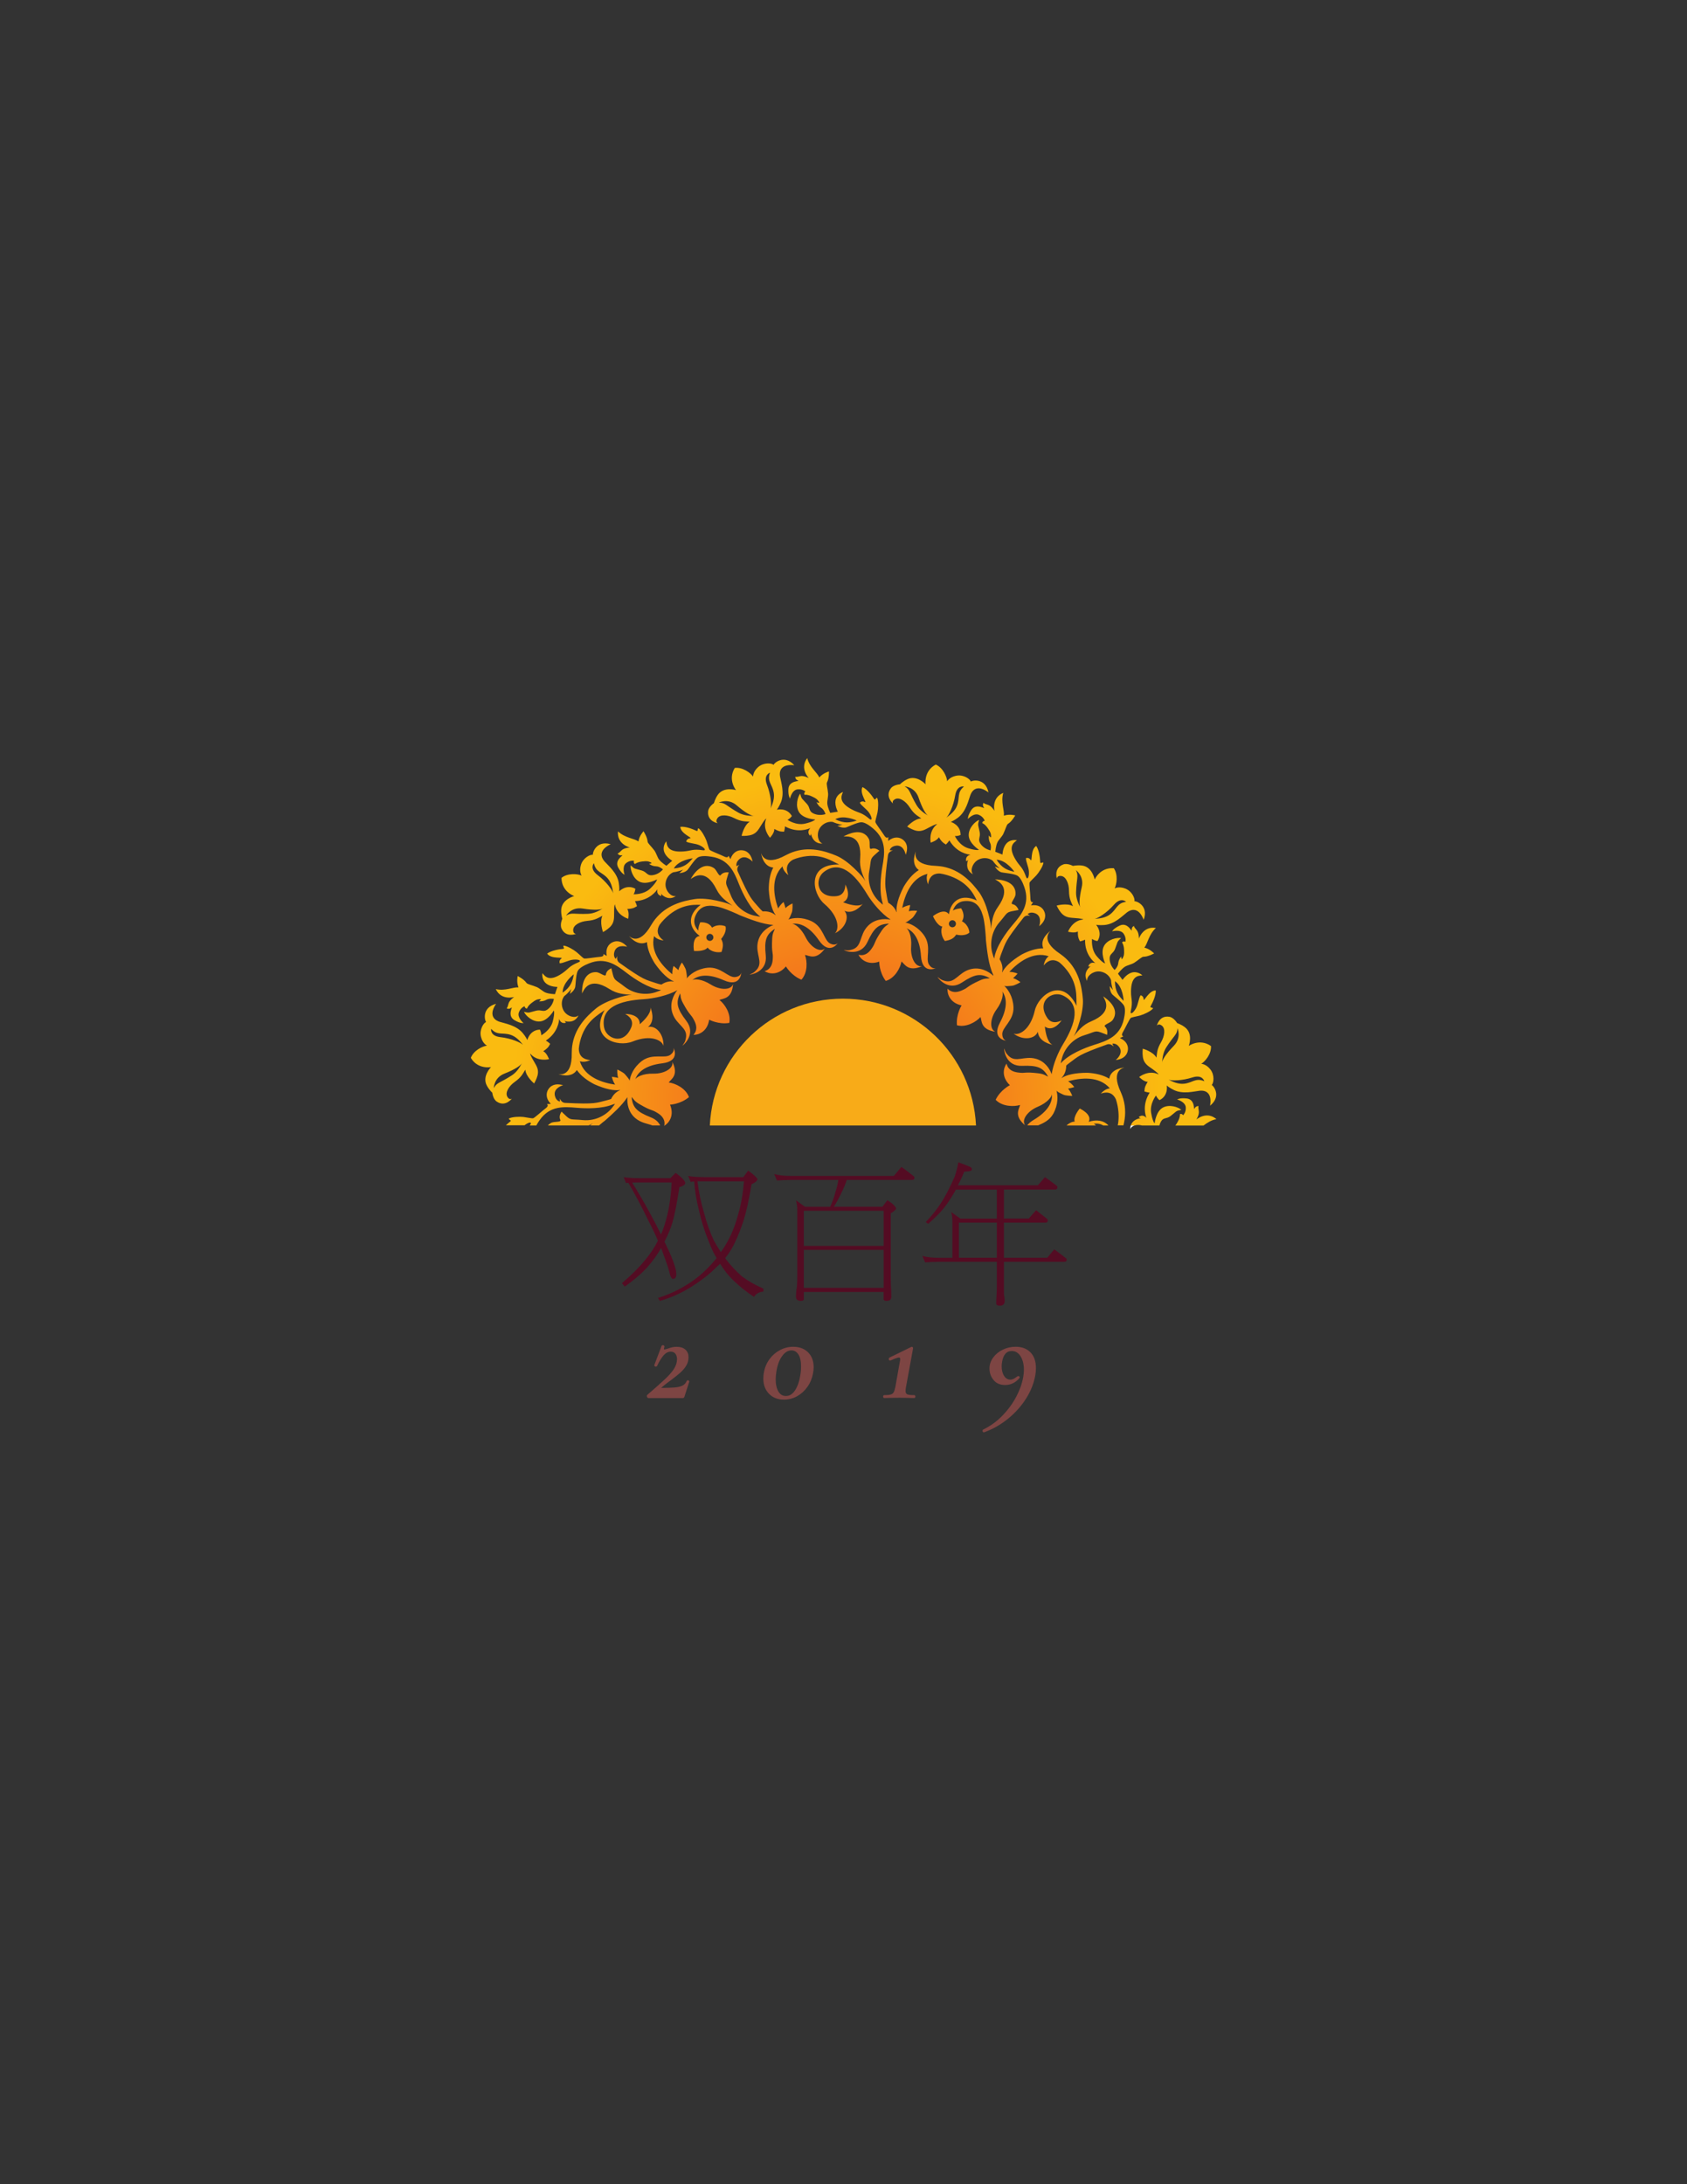 <?xml version="1.0" encoding="utf-8"?>
<svg xmlns="http://www.w3.org/2000/svg" xmlns:xlink="http://www.w3.org/1999/xlink" version="1.1" id="Layer_1" x="0px" y="0px" viewBox="0 0 612 792" style="enable-background:new 0 0 612 792;">
<rect x="0" y="0" width="612" height="792" fill="#333333" stroke="none"/>
<style type="text/css">
	.st0{fill:none;}
	.st1{fill:#282557;}
	.st2{fill:url(#SVGID_1_);}
	.st3{fill:url(#SVGID_2_);}
	.st4{fill:url(#SVGID_3_);}
	.st5{fill:url(#SVGID_4_);}
	.st6{fill:url(#SVGID_5_);}
	.st7{fill:url(#SVGID_6_);}
	.st8{fill:url(#SVGID_7_);}
	.st9{fill:url(#SVGID_8_);}
	.st10{fill:url(#SVGID_9_);}
	.st11{fill:url(#SVGID_10_);}
	.st12{fill:url(#SVGID_11_);}
	.st13{fill:url(#SVGID_12_);}
	.st14{fill:url(#SVGID_13_);}
	.st15{fill:url(#SVGID_14_);}
	.st16{fill:url(#SVGID_15_);}
	.st17{fill:#045C59;stroke:#045C59;stroke-width:0.5;stroke-miterlimit:10;}
	.st18{fill:#BE141B;}
	.st19{fill:url(#SVGID_16_);}
	.st20{fill:url(#SVGID_17_);}
	.st21{fill:url(#SVGID_18_);}
	.st22{fill:url(#SVGID_19_);}
	.st23{fill:url(#SVGID_20_);}
	.st24{fill:url(#SVGID_21_);}
	.st25{fill:url(#SVGID_22_);}
	.st26{fill:url(#SVGID_23_);}
	.st27{fill:url(#SVGID_24_);}
	.st28{fill:url(#SVGID_25_);}
	.st29{fill:url(#SVGID_26_);}
	.st30{fill:url(#SVGID_27_);}
	.st31{fill:url(#SVGID_28_);}
	.st32{fill:url(#SVGID_29_);}
	.st33{fill:url(#SVGID_30_);}
	.st34{fill:url(#SVGID_31_);}
	.st35{fill:url(#SVGID_32_);}
	.st36{fill:url(#SVGID_33_);}
	.st37{fill:url(#SVGID_34_);}
	.st38{fill:url(#SVGID_35_);}
	.st39{fill:url(#SVGID_36_);}
	.st40{fill:url(#SVGID_37_);}
	.st41{fill:url(#SVGID_38_);}
	.st42{fill:url(#SVGID_39_);}
	.st43{fill:#D11E2D;}
	.st44{fill:url(#SVGID_40_);}
	.st45{fill:url(#SVGID_41_);}
	.st46{fill:url(#SVGID_42_);}
	.st47{fill:url(#SVGID_43_);}
	.st48{fill:url(#SVGID_44_);}
	.st49{fill:url(#SVGID_45_);}
	.st50{fill:url(#SVGID_46_);}
	.st51{fill:url(#SVGID_47_);}
	.st52{fill:url(#SVGID_48_);}
	.st53{fill:url(#SVGID_49_);}
	.st54{fill:url(#SVGID_50_);}
	.st55{fill:url(#SVGID_51_);}
	.st56{fill:url(#SVGID_52_);}
	.st57{fill:url(#SVGID_53_);}
	.st58{fill:url(#SVGID_54_);}
	.st59{fill:url(#SVGID_55_);}
	.st60{fill:url(#SVGID_56_);}
	.st61{fill:url(#SVGID_57_);}
	.st62{fill:url(#SVGID_58_);}
	.st63{fill:url(#SVGID_59_);}
	.st64{fill:url(#SVGID_60_);}
	.st65{fill:url(#SVGID_61_);}
	.st66{fill:url(#SVGID_62_);}
	.st67{fill:url(#SVGID_63_);}
	.st68{fill:url(#SVGID_64_);}
	.st69{fill:url(#SVGID_65_);}
	.st70{fill:url(#SVGID_66_);}
	.st71{fill:url(#SVGID_67_);}
	.st72{fill:url(#SVGID_68_);}
	.st73{fill:url(#SVGID_69_);}
	.st74{fill:url(#SVGID_70_);}
	.st75{fill:url(#SVGID_71_);}
	.st76{fill:url(#SVGID_72_);}
	.st77{fill:url(#SVGID_73_);}
	.st78{fill:url(#SVGID_74_);}
	.st79{fill:url(#SVGID_75_);}
	.st80{fill:url(#SVGID_76_);}
	.st81{fill:url(#SVGID_77_);}
	.st82{fill:url(#SVGID_78_);}
	.st83{fill:url(#SVGID_79_);}
	.st84{fill:url(#SVGID_80_);}
	.st85{fill:url(#SVGID_81_);}
	.st86{fill:url(#SVGID_82_);}
	.st87{fill:url(#SVGID_83_);}
	.st88{fill:url(#SVGID_84_);}
	.st89{fill:url(#SVGID_85_);}
	.st90{fill:url(#SVGID_86_);}
	.st91{fill:url(#SVGID_87_);}
	.st92{fill:url(#SVGID_88_);}
	.st93{fill:url(#SVGID_89_);}
	.st94{fill:url(#SVGID_90_);}
	.st95{fill:url(#SVGID_91_);}
	.st96{fill:url(#SVGID_92_);}
	.st97{fill:url(#SVGID_93_);}
	.st98{fill:url(#SVGID_94_);}
	.st99{fill:url(#SVGID_95_);}
	.st100{fill:url(#SVGID_96_);}
	.st101{fill:url(#SVGID_97_);}
	.st102{fill:url(#SVGID_98_);}
	.st103{fill:url(#SVGID_99_);}
	.st104{fill:url(#SVGID_100_);}
	.st105{fill:url(#SVGID_101_);}
	.st106{fill:url(#SVGID_102_);}
	.st107{fill:url(#SVGID_103_);}
	.st108{fill:url(#SVGID_104_);}
	.st109{fill:url(#SVGID_105_);}
	.st110{fill:url(#SVGID_106_);}
	.st111{fill:url(#SVGID_107_);}
	.st112{fill:url(#SVGID_108_);}
	.st113{fill:url(#SVGID_109_);}
	.st114{fill:url(#SVGID_110_);}
	.st115{fill:url(#SVGID_111_);}
	.st116{fill:url(#SVGID_112_);}
	.st117{fill:url(#SVGID_113_);}
	.st118{fill:url(#SVGID_114_);}
	.st119{fill:url(#SVGID_115_);}
	.st120{fill:url(#SVGID_116_);}
	.st121{fill:url(#SVGID_117_);}
	.st122{fill:url(#SVGID_118_);}
	.st123{fill:url(#SVGID_119_);}
	.st124{fill:url(#SVGID_120_);}
	.st125{fill:url(#SVGID_121_);}
	.st126{fill:url(#SVGID_122_);}
	.st127{fill:url(#SVGID_123_);}
	.st128{fill:url(#SVGID_124_);}
	.st129{fill:url(#SVGID_125_);}
	.st130{fill:url(#SVGID_126_);}
	.st131{fill:url(#SVGID_127_);}
	.st132{fill:url(#SVGID_128_);}
	.st133{fill:url(#SVGID_129_);}
	.st134{fill:url(#SVGID_130_);}
	.st135{fill:url(#SVGID_131_);}
	.st136{fill:url(#SVGID_132_);}
	.st137{fill:url(#SVGID_133_);}
	.st138{fill:url(#SVGID_134_);}
	.st139{fill:url(#SVGID_135_);}
	.st140{fill:url(#SVGID_136_);}
	.st141{fill:url(#SVGID_137_);}
	.st142{fill:url(#SVGID_138_);}
	.st143{fill:url(#SVGID_139_);}
	.st144{fill:url(#SVGID_140_);}
	.st145{fill:url(#SVGID_141_);}
	.st146{fill:url(#SVGID_142_);}
	.st147{fill:url(#SVGID_143_);}
	.st148{fill:url(#SVGID_144_);}
	.st149{fill:url(#SVGID_145_);}
	.st150{fill:url(#SVGID_146_);}
	.st151{fill:url(#SVGID_147_);}
	.st152{fill:url(#SVGID_148_);}
	.st153{fill:url(#SVGID_149_);}
	.st154{fill:url(#SVGID_150_);}
	.st155{fill:url(#SVGID_151_);}
	.st156{fill:url(#SVGID_152_);}
	.st157{fill:url(#SVGID_153_);}
	.st158{fill:url(#SVGID_154_);}
	.st159{fill:url(#SVGID_155_);}
	.st160{fill:url(#SVGID_156_);}
	.st161{fill:url(#SVGID_157_);}
	.st162{fill:url(#SVGID_158_);}
	.st163{fill:url(#SVGID_159_);}
	.st164{fill:url(#SVGID_160_);}
	.st165{fill:url(#SVGID_161_);}
	.st166{fill:url(#SVGID_162_);}
	.st167{fill:url(#SVGID_163_);}
	.st168{fill:url(#SVGID_164_);}
	.st169{fill:url(#SVGID_165_);}
	.st170{fill:url(#SVGID_166_);}
	.st171{fill:url(#SVGID_167_);}
	.st172{fill:url(#SVGID_168_);}
	.st173{fill:url(#SVGID_169_);}
	.st174{fill:url(#SVGID_170_);}
	.st175{fill:url(#SVGID_171_);}
	.st176{fill:url(#SVGID_172_);}
	.st177{fill:url(#SVGID_173_);}
	.st178{fill:url(#SVGID_174_);}
	.st179{fill:url(#SVGID_175_);}
	.st180{fill:url(#SVGID_176_);}
	.st181{fill:url(#SVGID_177_);}
	.st182{fill:url(#SVGID_178_);}
	.st183{fill:url(#SVGID_179_);}
	.st184{fill:url(#SVGID_180_);}
	.st185{fill:url(#SVGID_181_);}
	.st186{fill:url(#SVGID_182_);}
	.st187{fill:url(#SVGID_183_);}
	.st188{fill:url(#SVGID_184_);}
	.st189{fill:url(#SVGID_185_);}
	.st190{fill:url(#SVGID_186_);}
	.st191{fill:url(#SVGID_187_);}
	.st192{fill:url(#SVGID_188_);}
	.st193{fill:url(#SVGID_189_);}
	.st194{fill:url(#SVGID_190_);}
	.st195{fill:url(#SVGID_191_);}
	.st196{fill:url(#SVGID_192_);}
	.st197{fill:url(#SVGID_193_);}
	.st198{fill:url(#SVGID_194_);}
	.st199{fill:url(#SVGID_195_);}
	.st200{fill:url(#SVGID_196_);}
	.st201{fill:url(#SVGID_197_);}
	.st202{fill:url(#SVGID_198_);}
	.st203{fill:url(#SVGID_199_);}
	.st204{fill:url(#SVGID_200_);}
	.st205{fill:url(#SVGID_201_);}
	.st206{fill:url(#SVGID_202_);}
	.st207{fill:url(#SVGID_203_);}
	.st208{fill:url(#SVGID_204_);}
	.st209{fill:url(#SVGID_205_);}
	.st210{fill:url(#SVGID_206_);}
	.st211{fill:url(#SVGID_207_);}
	.st212{fill:url(#SVGID_208_);}
	.st213{fill:url(#SVGID_209_);}
	.st214{fill:url(#SVGID_210_);}
	.st215{fill:url(#SVGID_211_);}
	.st216{fill:url(#SVGID_212_);}
	.st217{fill:url(#SVGID_213_);}
	.st218{fill:url(#SVGID_214_);}
	.st219{fill:url(#SVGID_215_);}
	.st220{fill:url(#SVGID_216_);}
	.st221{fill:url(#SVGID_217_);}
	.st222{fill:url(#SVGID_218_);}
	.st223{fill:url(#SVGID_219_);}
	.st224{fill:url(#SVGID_220_);}
	.st225{fill:url(#SVGID_221_);}
	.st226{fill:url(#SVGID_222_);}
	.st227{fill:url(#SVGID_223_);}
	.st228{fill:url(#SVGID_224_);}
	.st229{fill:url(#SVGID_225_);}
	.st230{fill:url(#SVGID_226_);}
	.st231{fill:url(#SVGID_227_);}
	.st232{fill:url(#SVGID_228_);}
	.st233{fill:url(#SVGID_229_);}
	.st234{fill:url(#SVGID_230_);}
	.st235{fill:url(#SVGID_231_);}
	.st236{fill:url(#SVGID_232_);}
	.st237{fill:url(#SVGID_233_);}
	.st238{fill:url(#SVGID_234_);}
	.st239{fill:url(#SVGID_235_);}
	.st240{fill:url(#SVGID_236_);}
	.st241{fill:url(#SVGID_237_);}
	.st242{fill:url(#SVGID_238_);}
	.st243{fill:url(#SVGID_239_);}
	.st244{fill:url(#SVGID_240_);}
	.st245{fill:url(#SVGID_241_);}
	.st246{fill:url(#SVGID_242_);}
	.st247{fill:url(#SVGID_243_);}
	.st248{fill:url(#SVGID_244_);}
	.st249{fill:url(#SVGID_245_);}
	.st250{fill:url(#SVGID_246_);}
	.st251{fill:url(#SVGID_247_);}
	.st252{fill:url(#SVGID_248_);}
	.st253{fill:#FFFFFF;}
	.st254{fill:#6D6E71;stroke:#6D6E71;stroke-width:0.5;stroke-miterlimit:10;}
	.st255{fill:#F8AB18;}
	.st256{fill:url(#SVGID_249_);}
	.st257{fill:url(#SVGID_250_);}
	.st258{fill:url(#SVGID_251_);}
	.st259{fill:url(#SVGID_252_);}
	.st260{fill:url(#SVGID_253_);}
	.st261{fill:url(#SVGID_254_);}
	.st262{fill:url(#SVGID_255_);}
	.st263{fill:url(#SVGID_256_);}
	.st264{fill:url(#SVGID_257_);}
	.st265{fill:url(#SVGID_258_);}
	.st266{fill:url(#SVGID_259_);}
	.st267{fill:url(#SVGID_260_);}
	.st268{fill:url(#SVGID_261_);}
	.st269{fill:url(#SVGID_262_);}
	.st270{fill:url(#SVGID_263_);}
	.st271{fill:#7D4543;stroke:#7D4543;stroke-width:0.5;stroke-miterlimit:10;}
	.st272{fill:#015030;}
	.st273{fill:#540C23;}
</style>
<g>
	<path class="st0" d="M333.24,289.23c-1.34-3.93-5.08-4.1-5.08-4.1c2.06,1.15,1.74,2.38,4.33,6.78c0.99,1.68,2.59,2.89,4.34,3.91&#xA;		C335.91,295.37,334.58,293.16,333.24,289.23z"/>
	<path class="st0" d="M427.16,372.84c-0.09,2.36-1.33,2.63-4.08,6.94c-1.05,1.65-1.4,3.62-1.52,5.65c-0.01-1.03,1.35-3.22,4.25-6.2&#xA;		C428.71,376.25,427.16,372.84,427.16,372.84z"/>
	<path class="st0" d="M423.91,391.49c1.81,0.92,3.63,1.68,5.59,1.48c3.15-0.31,4.19-2.29,7.38-0.91c0,0-0.6-2.55-4.28-1.38&#xA;		C428.76,391.91,425.1,391.92,423.91,391.49z"/>
	<path class="st0" d="M404.47,355.78c0.03,3.67,1.35,5.35,3.16,7.14C407.63,362.92,407.45,357.77,404.47,355.78z"/>
	<path class="st0" d="M344.25,334.7c-0.14,0.69,0.3,1.37,0.99,1.51c0.69,0.14,1.37-0.3,1.51-0.99c0.14-0.69-0.3-1.37-0.99-1.51&#xA;		C345.07,333.57,344.4,334.01,344.25,334.7z"/>
	<path class="st0" d="M411.58,408.11h2.69C413.39,407.86,412.41,407.85,411.58,408.11z"/>
	<path class="st0" d="M390.3,315.52c1.14,2.07,0.21,2.94,0.07,8.05c-0.05,1.95,0.66,3.82,1.61,5.62c-0.54-0.88-0.5-3.46,0.45-7.5&#xA;		C393.38,317.65,390.3,315.52,390.3,315.52z"/>
	<path class="st0" d="M408.52,327.01c0,0-1.83-1.88-4.38,1.02c-2.66,3.03-5.8,4.92-7.03,5.16c2.02-0.14,3.97-0.43,5.55-1.6&#xA;		C405.2,329.7,405.08,327.47,408.52,327.01z"/>
	<path class="st0" d="M258.51,340.71c0.45-0.55,0.37-1.35-0.17-1.8c-0.55-0.45-1.35-0.37-1.8,0.17c-0.45,0.55-0.37,1.35,0.17,1.8&#xA;		S258.06,341.26,258.51,340.71z"/>
	<path class="st0" d="M192.4,407.76c0.65-0.93-0.41-1.08-2.17,0.31c-0.02,0.01-0.03,0.03-0.05,0.05h1.98&#xA;		C192.24,408,192.32,407.88,192.4,407.76z"/>
	<path class="st0" d="M238.69,403.69c-2.69-1.7-1.96-0.49-6.83-3.38c-1.9-1.13-2.14-1.99-2.71-2.51c0.34,3.75,1.83,5.34,7.01,7.4&#xA;		c1.78,0.71,2.79,1.78,3.35,2.92h1.5C241.18,407.17,241.28,405.32,238.69,403.69z"/>
	<path class="st0" d="M199.78,407.26c1.24-0.78,4.01-0.13,3.47-1.23c-0.69-1.41,0.49-2.94,0.49-2.94s0.11,0.21,1.76,1.72&#xA;		c1.64,1.51,1.9,0.95,5.82,1.35c5.13,0.53,9.17-2.27,10.98-4.79c0.26-0.3,0.54-0.67,0.81-1.1c-0.34,0.12-0.64,0.21-0.89,0.27&#xA;		c-3.85,1.54-9.47,1.48-12.95,1.17c-4.83-0.43-9.76-0.78-13.47,4.43c-0.42,0.59-0.87,1.28-1.24,1.99h4.2&#xA;		C199.04,407.81,199.37,407.52,199.78,407.26z"/>
	<path class="st0" d="M230.54,405.49c-2.58-2.15-3.12-5.26-2.92-7.64c-2.04,3.1-5.55,6.2-7.88,8.28c-0.31,0.28-0.67,0.55-1.05,0.83&#xA;		c0,0,0,0,0,0c-0.46,0.38-0.92,0.76-1.38,1.15h19.41C234.95,407.42,232.66,407.25,230.54,405.49z M223.06,407.38&#xA;		c0,0,0.04,0.03,0.09,0.06C223.1,407.4,223.06,407.38,223.06,407.38z M223.29,407.36c-0.06-0.04-0.09-0.06-0.09-0.06&#xA;		s0.01,0.01,0.03,0.02C223.24,407.32,223.27,407.34,223.29,407.36c-0.01-0.01-0.01-0.01-0.02-0.01&#xA;		C223.28,407.35,223.29,407.35,223.29,407.36z"/>
	<path class="st0" d="M389.86,406.7c-0.62-1.85,1.84-4.75,1.84-4.75s4.68,2.1,3.24,4.83c2.9-0.97,5.51-0.52,7.17,1.33h3.4&#xA;		c0.39-1.93,0.48-4.23-0.04-7c-0.16-0.88-0.38-1.69-0.63-2.43c-0.72-1.6-2.25-3.21-5.47-2.08c0,0,1.4-1.77,3.28-1.92&#xA;		c-3.94-4.59-10.62-3.83-15.13-2.57c0.8,0.54,1.58,1.23,2.22,2.11c-0.66,0.21-1.44,0.44-2.26,0.57c0.98,1.03,1.52,2.64,1.52,2.64&#xA;		s-2.35-0.02-3.27-0.47c-1.33-0.65-2.34-1.1-2.47-1.53c0.54,1.81,0.74,5.03-1.15,8.47c-1.4,2.47-3.62,3.41-5.49,4.21h10.27&#xA;		C387.92,407.14,389.11,406.65,389.86,406.7z"/>
	<path class="st0" d="M396.82,407.47c0.28,0.18,0.53,0.4,0.77,0.64h2.67C399.41,407.58,398.29,407.27,396.82,407.47z"/>
	<path class="st0" d="M305.79,362.12c25.91,0,47.06,20.39,48.28,45.99h18.61c0.47-0.65,1.22-1.33,2.37-2.01&#xA;		c5.08-3.02,6.91-6.38,6.56-9.38c0.11,0.95-1.61,3.18-5.15,4.66c-3.54,1.48-6,4.68-4.55,6.7c-4.23-3.52-2.08-5.97-1.83-7.37&#xA;		c-2.23,0.69-6.48,0.64-8.86-1.88c1.74-3.61,5.17-5.29,5.17-5.29c-3.29-3.12-2.21-6.52-1.2-7.84c0.21,0.9,0.8,2.75,3.95,3.21&#xA;		c3.14,0.46,1.99-0.34,7.61,0.32c2.2,0.26,2.76,0.95,3.5,1.2c-1.83-3.29-3.84-4.14-9.41-3.91c-5.71,0.23-6.57-5.24-6.57-6.35&#xA;		c0.54,1.22,0.42,1.48,1.6,2.69c2.66,2.7,5.69-0.11,9.98,1.11c3.12,0.89,4.87,3.36,5.7,5.57c0.54-3.74,2.48-8.17,4.14-10.89&#xA;		c4.62-7.57,6.5-14.54-0.1-17.65c-3.83-1.81-9.71,2.02-5.61,8.18c1.86,2.79,5.18,0.85,5.18,0.85s-2.93,4.52-6.09,2.25&#xA;		c0.66,5.7,2.41,6.51,2.87,6.63c0.06,0.01,0.11,0.02,0.11,0.02s-0.04,0-0.11-0.02c-0.72-0.14-5.14-1.13-5.41-4.76&#xA;		c-1.08,2.79-5.54,3.21-8.82,0.67c1.87,0.78,6.07-1.19,7.71-8.31c1.3-5.64,9.94-12.41,15.15-1.77c-0.2-2.72,0.84-8.1-4.35-13.93&#xA;		c-0.6-0.67-1.2-1.25-1.8-1.75c-1.45-1-3.59-1.58-5.76,1.06c0,0,0.28-2.24,1.81-3.34c-5.74-1.88-11.06,2.23-14.27,5.64&#xA;		c0.96,0.05,1.99,0.23,2.99,0.65c-0.46,0.52-1,1.12-1.64,1.66c1.37,0.38,2.67,1.47,2.67,1.47s-2.02,1.2-3.03,1.29&#xA;		c-1.47,0.13-2.57,0.28-2.9-0.03c1.4,1.26,3.24,3.92,3.41,7.84c0.14,4.88-4.15,7.16-4.07,9.78c0.06,2.08,1.46,2.35,1.46,2.35&#xA;		s-5.49-0.59-2.3-6.59c2.78-5.22,2.6-9.04,0.75-11.42c0.58,0.75,0.27,3.56-1.99,6.66c-2.26,3.1-2.7,7.11-0.42,8.09&#xA;		c-5.44-0.82-4.87-4.03-5.39-5.35c-1.55,1.75-5.21,3.9-8.55,2.99c-0.38-3.99,1.68-7.2,1.68-7.2c-4.43-0.96-5.27-4.43-5.09-6.08&#xA;		c0.65,0.66,2.11,1.94,5.04,0.7c2.93-1.24,1.52-1.32,6.67-3.68c2.01-0.92,2.85-0.62,3.61-0.79c-3.27-1.87-5.43-1.55-10.07,1.53&#xA;		c-4.77,3.16-8.34-1.07-8.91-2.02c1.1,0.76,1.13,1.05,2.76,1.47c3.67,0.93,4.81-3.04,9.11-4.23c3.51-0.97,6.59,0.68,8.4,2.35&#xA;		c0,0-0.03-0.14-0.06-0.38c-1.66-3.51-2.22-8.78-2.6-12.19c-0.05-0.42-0.06-0.86-0.07-1.34c0,0,0,0,0,0&#xA;		c-0.2-2.61-0.39-5.37-1.01-7.7c-0.16-0.54-0.36-1.13-0.58-1.73c-1.06-2.49-2.91-4.1-6.35-3.72c-1.49,0.17-3.14,1-3.99,3.39&#xA;		c0.83-0.49,1.83-0.67,2.96-0.8c0,0,1.78,2.5,0.32,4.7c2.64,1.43,2.69,4.1,2.69,4.1s-1.29,1.51-4.78,0.74&#xA;		c-0.95,1.49-2.15,2-4.12,2.32c-1.47-1.89-1.49-4.26-0.91-5.22c-1.93-0.29-3.4-3.79-3.4-3.79s3.99-3.22,5.78-0.69&#xA;		c0.75-5,4.58-7.57,10.12-4.98c-1.32-2.74-3.67-7.11-10.89-9.25c-0.86-0.26-1.68-0.43-2.45-0.54c-1.76-0.09-3.89,0.54-4.33,3.93&#xA;		c0,0-0.94-2.05-0.22-3.8c-5.87,1.42-8.23,7.72-9.16,12.31c0.84-0.47,1.81-0.85,2.89-1.02c-0.11,0.68-0.26,1.48-0.52,2.27&#xA;		c1.36-0.4,3.04-0.15,3.04-0.15s-1.09,2.09-1.9,2.7c-1.18,0.89-2.04,1.59-2.48,1.51c1.86,0.34,4.82,1.62,7.02,4.87&#xA;		c2.69,4.08,0.24,8.27,1.69,10.46c1.15,1.74,2.48,1.23,2.48,1.23s-4.98,2.39-5.42-4.39c-0.38-5.9-2.55-9.05-5.38-10.1&#xA;		c0.89,0.33,2.11,2.88,1.81,6.71c-0.29,3.83,1.45,7.47,3.9,7.09c-5.06,2.17-6.26-0.86-7.4-1.71c-0.39,2.3-2.38,6.06-5.7,7.04&#xA;		c-2.42-3.19-2.37-7-2.37-7c-4.27,1.51-6.82-0.99-7.53-2.49c0.9,0.22,2.82,0.53,4.65-2.06c1.84-2.59,0.6-1.93,3.74-6.64&#xA;		c1.23-1.84,2.1-2.03,2.65-2.58c-3.77,0.14-5.43,1.54-7.76,6.61c-2.39,5.2-7.65,3.48-8.64,2.97c1.34,0.07,1.51,0.3,3.12-0.21&#xA;		c3.61-1.14,2.49-5.12,5.52-8.39c2.48-2.67,5.96-2.89,8.38-2.43c0,0-0.02-0.02-0.02-0.02c-3.32-2.1-6.72-6.25-8.51-9.21&#xA;		c-4.59-7.59-9.9-12.47-15.71-8.05c-3.37,2.57-2.68,9.55,4.67,8.75c3.34-0.37,3.14-4.21,3.14-4.21s2.66,4.69-0.81,6.44&#xA;		c5.36,2.04,6.89,0.86,7.2,0.51c-0.46,0.58-3.37,4.04-6.72,2.6c1.98,2.25,0.3,6.39-3.48,8.14c1.55-1.3,1.74-5.94-3.82-10.68&#xA;		c-4.41-3.75-6.43-14.54,5.41-14.26c-2.51-1.07-6.8-4.48-14.36-2.56c-0.87,0.22-1.66,0.49-2.38,0.79c-1.55,0.82-3.06,2.46-1.71,5.6&#xA;		c0,0-1.86-1.28-2.13-3.15c-4.32,4.23-3.12,10.84-1.58,15.26c0.49-0.83,1.12-1.66,1.96-2.35c0.25,0.64,0.53,1.4,0.72,2.22&#xA;		c0.97-1.04,2.53-1.69,2.53-1.69s0.13,2.35-0.25,3.29c-0.56,1.37-0.94,2.41-1.36,2.56c1.77-0.66,4.97-1.07,8.52,0.59&#xA;		c4.4,2.13,4.44,6.98,6.8,8.12c1.87,0.9,2.76-0.21,2.76-0.21s-3.06,4.6-6.9-1c-3.35-4.87-6.82-6.47-9.79-5.93&#xA;		c0.94-0.17,3.28,1.4,4.99,4.84c1.71,3.44,5.06,5.67,6.98,4.1c-3.24,4.45-5.82,2.47-7.23,2.31c0.84,2.18,1.06,6.42-1.29,8.97&#xA;		c-3.72-1.5-5.62-4.81-5.62-4.81c-2.9,3.48-6.36,2.64-7.74,1.71c0.89-0.27,2.69-0.98,2.95-4.15c0.25-3.17-0.47-1.96-0.19-7.61&#xA;		c0.11-2.21,0.77-2.82,0.96-3.57c-3.17,2.04-3.88,4.11-3.29,9.65c0.61,5.69-4.79,6.9-5.9,6.97c1.18-0.62,1.45-0.52,2.58-1.78&#xA;		c2.52-2.83-0.48-5.67,0.45-10.03c0.73-3.4,3.37-5.33,5.63-6.23c-3.85-0.21-8.68-2.14-11.83-3.38c-0.39-0.15-0.79-0.35-1.21-0.56&#xA;		c0,0,0,0,0,0c-2.4-1.04-4.94-2.16-7.28-2.7c-0.56-0.11-1.16-0.21-1.8-0.29c-2.7-0.23-4.98,0.66-6.25,3.88&#xA;		c-0.55,1.4-0.58,3.25,1.14,5.11c-0.05-0.96,0.26-1.93,0.67-2.99c0,0,3.04-0.42,4.31,1.91c2.5-1.67,4.88-0.47,4.88-0.47&#xA;		s0.73,1.85-1.57,4.57c0.88,1.54,0.76,2.83,0.13,4.73c-2.36,0.43-4.46-0.66-5.04-1.62c-1.16,1.57-4.94,1.24-4.94,1.24&#xA;		s-0.99-5.03,2.08-5.44c-4.08-2.99-4.56-7.58,0.31-11.27c-3.04-0.11-8-0.07-13.26,5.32c-0.63,0.64-1.16,1.28-1.62,1.92&#xA;		c-0.89,1.51-1.33,3.69,1.46,5.67c0,0-2.25-0.12-3.46-1.57c-1.48,5.86,2.99,10.88,6.62,13.84c-0.02-0.96,0.09-2,0.44-3.03&#xA;		c0.55,0.42,1.18,0.92,1.77,1.52c0.28-1.39,1.28-2.76,1.28-2.76s1.34,1.94,1.5,2.94c0.24,1.46,0.45,2.54,0.18,2.9&#xA;		c1.16-1.49,3.68-3.5,7.58-3.95c4.86-0.48,7.43,3.64,10.04,3.38c2.07-0.21,2.24-1.62,2.24-1.62s-0.21,5.52-6.41,2.75&#xA;		c-5.4-2.41-9.2-1.96-11.45,0.05c0.71-0.64,3.53-0.52,6.78,1.52c3.25,2.04,7.28,2.2,8.1-0.15c-0.44,5.49-3.68,5.14-4.96,5.75&#xA;		c1.85,1.42,4.26,4.93,3.58,8.32c-3.95,0.66-7.3-1.17-7.3-1.17c-0.65,4.48-4.05,5.57-5.71,5.5c0.62-0.69,1.78-2.24,0.35-5.08&#xA;		c-1.44-2.83-1.43-1.43-4.13-6.4c-1.06-1.94-0.81-2.8-1.04-3.55c-1.63,3.39-1.16,5.53,2.23,9.94c3.48,4.54-0.49,8.39-1.39,9.03&#xA;		c0.69-1.15,0.97-1.2,1.27-2.86c0.67-3.73-3.37-4.58-4.85-8.79c-1.2-3.41,0.2-6.57,1.72-8.5c-3.4,1.99-8.69,3.07-12.16,3.28&#xA;		c-8.85,0.54-15.65,2.97-14.43,10.17c0.71,4.18,7.21,6.82,9.92-0.07c1.23-3.12-2.26-4.74-2.26-4.74s5.38-0.17,5.32,3.71&#xA;		c4.3-3.8,3.97-5.7,3.8-6.14c-0.03-0.07-0.05-0.1-0.05-0.1s0.02,0.04,0.05,0.1c0.3,0.67,2.01,4.86-0.82,7.16&#xA;		c2.91-0.71,5.8,2.71,5.59,6.86c-0.43-1.98-4.44-4.3-11.23-1.58c-5.37,2.16-15.86-1.07-10.11-11.43c-2.12,1.72-7.13,3.94-8.95,11.53&#xA;		c-0.21,0.87-0.34,1.7-0.41,2.48c0.01,1.76,0.75,3.85,4.16,4.12c0,0-1.99,1.05-3.78,0.42c1.74,5.79,8.15,7.81,12.78,8.49&#xA;		c-0.51-0.82-0.95-1.76-1.17-2.83c0.69,0.08,1.49,0.18,2.3,0.39c-0.47-1.34-0.31-3.03-0.31-3.03s2.14,0.97,2.8,1.75&#xA;		c0.95,1.13,1.69,1.95,1.64,2.4c0.24-1.87,1.37-4.9,4.48-7.27c3.93-2.9,8.25-0.68,10.35-2.24c1.67-1.24,1.1-2.54,1.1-2.54&#xA;		s2.65,4.84-4.09,5.65c-5.87,0.7-8.91,3.03-9.8,5.91c0.28-0.91,2.76-2.26,6.6-2.17c3.84,0.09,7.38-1.84,6.88-4.28&#xA;		c2.44,4.93-0.52,6.3-1.32,7.48c2.32,0.27,6.18,2.05,7.34,5.31c-3.06,2.59-6.87,2.74-6.87,2.74c1.67,4.02-0.44,6.64-1.91,7.54h16.34&#xA;		C258.74,382.51,279.88,362.12,305.79,362.12z M354.78,343.24c0,0-0.04,0.02-0.1,0.04C354.75,343.26,354.78,343.24,354.78,343.24z&#xA;		 M354.7,343.43c0.01,0,0.01-0.01,0.02-0.01c0.02-0.01,0.04-0.02,0.04-0.02c0,0,0,0,0,0c0,0,0,0,0,0c0,0,0.01,0,0.01,0&#xA;		s-0.01,0-0.01,0c0,0,0.01,0,0.01,0s-0.01,0-0.01,0c-0.01,0-0.02,0.01-0.04,0.02C354.7,343.43,354.7,343.43,354.7,343.43&#xA;		c-0.02,0.01-0.02,0.01-0.03,0.01c0.01,0,0,0,0.01,0c0,0,0,0-0.01,0C354.69,343.44,354.68,343.44,354.7,343.43z M269.3,335.63&#xA;		c0,0,0,0.04-0.01,0.11C269.3,335.68,269.3,335.63,269.3,335.63z M269.17,335.55c0,0,0,0.04-0.01,0.11&#xA;		C269.16,335.59,269.17,335.55,269.17,335.55z"/>
	<path class="st0" d="M185.28,375.25c-3-1.01-4.76,0.36-7.11-2.19c0,0-0.5,2.58,3.34,3.01c4.01,0.46,7.35,1.95,8.25,2.83&#xA;		C188.49,377.31,187.14,375.88,185.28,375.25z"/>
	<path class="st0" d="M183,389.3c-3.86,1.53-3.85,5.27-3.85,5.27c1.05-2.12,2.29-1.86,6.57-4.66c1.63-1.07,2.76-2.73,3.7-4.53&#xA;		C189,386.33,186.86,387.77,183,389.3z"/>
	<path class="st0" d="M347.16,292.19c1.15-2.95-0.13-4.78,2.54-6.99c0,0-2.55-0.63-3.17,3.19c-0.65,3.98-2.31,7.25-3.23,8.11&#xA;		C344.94,295.3,346.44,294.03,347.16,292.19z"/>
	<path class="st0" d="M215.44,313c0,0-1.74,1.96,1.34,4.29c3.22,2.43,5.34,5.42,5.67,6.63c-0.29-2.01-0.72-3.93-2.01-5.42&#xA;		C218.38,316.11,216.16,316.39,215.44,313z"/>
	<path class="st0" d="M215.14,407.3c-0.54,0.27-1.07,0.55-1.59,0.81h0.55C214.45,407.8,214.79,407.54,215.14,407.3z"/>
	<path class="st0" d="M204.11,359.95c3-2.12,3.62-4.17,4.05-6.68C208.16,353.27,204.03,356.37,204.11,359.95z"/>
	<path class="st0" d="M244.44,314.91c3.66-0.3,5.24-1.74,6.88-3.69C251.33,311.22,246.2,311.78,244.44,314.91z"/>
	<path class="st0" d="M279.35,280.18c0,0-2.51,0.75-1.11,4.36c1.46,3.76,1.69,7.41,1.34,8.62c0.81-1.86,1.45-3.72,1.14-5.67&#xA;		C280.21,284.36,278.17,283.44,279.35,280.18z"/>
	<path class="st0" d="M303.01,297.05c3.27,1.67,5.37,1.27,7.79,0.48C310.8,297.53,306.15,295.31,303.01,297.05z"/>
	<path class="st0" d="M361.53,311.75c1.97,3.1,3.98,3.82,6.47,4.37C367.99,316.12,365.11,311.84,361.53,311.75z"/>
	<path class="st0" d="M260.75,291.05c2.36-0.06,2.71,1.17,7.17,3.65c1.71,0.95,3.7,1.17,5.73,1.17c-1.03,0.07-3.3-1.15-6.45-3.86&#xA;		C264.06,289.29,260.75,291.05,260.75,291.05z"/>
	<path class="st0" d="M211.34,329.44c-4.1-0.65-5.99,2.58-5.99,2.58c1.98-1.29,2.92-0.43,8.02-0.67c1.95-0.09,3.76-0.95,5.49-2.02&#xA;		C218.02,329.93,215.44,330.09,211.34,329.44z"/>
	<path class="st255" d="M305.79,362.12c-25.91,0-47.06,20.39-48.28,45.99h96.56C352.85,382.51,331.7,362.12,305.79,362.12z"/>
	<radialGradient id="SVGID_1_" cx="303.744" cy="399.02" r="142.764" gradientUnits="userSpaceOnUse">
		<stop offset="0" style="stop-color:#F04C23"/>
		<stop offset="0.826" style="stop-color:#FABB10"/>
	</radialGradient>
	<path class="st2" d="M354.68,343.28c0.06-0.02,0.1-0.04,0.1-0.04S354.75,343.26,354.68,343.28z"/>
	<radialGradient id="SVGID_2_" cx="303.744" cy="399.02" r="142.764" gradientUnits="userSpaceOnUse">
		<stop offset="0" style="stop-color:#F04C23"/>
		<stop offset="0.826" style="stop-color:#FABB10"/>
	</radialGradient>
	<path class="st3" d="M354.67,343.44c0.01,0,0.01-0.01,0.02-0.01c0.02-0.01,0.02-0.01,0.03-0.01c-0.01,0-0.01,0.01-0.02,0.01&#xA;		C354.68,343.44,354.69,343.44,354.67,343.44C354.67,343.44,354.67,343.44,354.67,343.44C354.67,343.44,354.67,343.44,354.67,343.44&#xA;		z"/>
	<radialGradient id="SVGID_3_" cx="354.767" cy="343.406" r="4.011233e-03" gradientUnits="userSpaceOnUse">
		<stop offset="0" style="stop-color:#F04C23"/>
		<stop offset="0.826" style="stop-color:#FABB10"/>
	</radialGradient>
	<polygon class="st4" points="354.77,343.41 354.76,343.41 354.77,343.4"/>
	<radialGradient id="SVGID_4_" cx="303.744" cy="399.02" r="142.764" gradientUnits="userSpaceOnUse">
		<stop offset="0" style="stop-color:#F04C23"/>
		<stop offset="0.826" style="stop-color:#FABB10"/>
	</radialGradient>
	<path class="st5" d="M354.72,343.43c0.02-0.01,0.04-0.01,0.04-0.02C354.76,343.41,354.74,343.42,354.72,343.43z"/>
	<radialGradient id="SVGID_5_" cx="354.766" cy="343.406" r="4.435927e-03" gradientUnits="userSpaceOnUse">
		<stop offset="0" style="stop-color:#F04C23"/>
		<stop offset="0.826" style="stop-color:#FABB10"/>
	</radialGradient>
	<polygon class="st6" points="354.76,343.41 354.77,343.41 354.77,343.4"/>
	<radialGradient id="SVGID_6_" cx="303.744" cy="399.02" r="142.764" gradientUnits="userSpaceOnUse">
		<stop offset="0" style="stop-color:#F04C23"/>
		<stop offset="0.826" style="stop-color:#FABB10"/>
	</radialGradient>
	<path class="st7" d="M394.94,406.79c1.44-2.74-3.24-4.83-3.24-4.83s-2.46,2.89-1.84,4.75c-0.75-0.05-1.95,0.44-2.96,1.41h10.69&#xA;		c-0.24-0.24-0.49-0.47-0.77-0.64c1.48-0.2,2.6,0.11,3.44,0.64h1.86C400.46,406.27,397.84,405.82,394.94,406.79z"/>
	<radialGradient id="SVGID_7_" cx="303.744" cy="399.02" r="142.764" gradientUnits="userSpaceOnUse">
		<stop offset="0" style="stop-color:#F04C23"/>
		<stop offset="0.826" style="stop-color:#FABB10"/>
	</radialGradient>
	<path class="st8" d="M441.28,405.8c-3.6-3.08-7.28,0.15-7.28,0.15s1.17-1.78,0.88-3.2c-0.29-1.42-0.06-1.69-0.06-1.69&#xA;		s-0.99-0.12-1.45,0.9c-0.46,1.02,0.42-3.3-2.9-3.66c-2.55-0.27-3.43,0.38-3.43,0.38s2.97,0.81,3.13,2.83&#xA;		c0.14,1.92-0.98,2.89-0.98,2.89s-0.34-0.69-1.13-0.42c-0.01,0.37,0.08,1.12-0.79,2.74c-0.37,0.68-0.64,1.1-0.89,1.41h10.22&#xA;		C437.84,407.19,439.3,406.19,441.28,405.8z"/>
	<radialGradient id="SVGID_8_" cx="303.744" cy="399.02" r="142.764" gradientUnits="userSpaceOnUse">
		<stop offset="0" style="stop-color:#F04C23"/>
		<stop offset="0.826" style="stop-color:#FABB10"/>
	</radialGradient>
	<path class="st9" d="M190.23,408.07c1.77-1.39,2.83-1.24,2.17-0.31c-0.09,0.12-0.16,0.24-0.24,0.35h2.4&#xA;		c0.37-0.71,0.82-1.4,1.24-1.99c3.71-5.21,8.64-4.85,13.47-4.43c3.48,0.31,9.1,0.37,12.95-1.17c0.25-0.06,0.55-0.16,0.89-0.27&#xA;		c-0.28,0.43-0.55,0.81-0.81,1.1c-1.81,2.53-5.85,5.32-10.98,4.79c-3.92-0.4-4.17,0.16-5.82-1.35c-1.64-1.51-1.76-1.72-1.76-1.72&#xA;		s-1.18,1.53-0.49,2.94c0.54,1.1-2.23,0.46-3.47,1.23c-0.42,0.26-0.74,0.55-1.02,0.86h14.78c0.53-0.27,1.05-0.54,1.59-0.81&#xA;		c-0.35,0.24-0.69,0.5-1.05,0.81h3.22c0.46-0.39,0.92-0.77,1.38-1.15c0,0,0,0,0,0c0.38-0.28,0.74-0.55,1.05-0.83&#xA;		c2.34-2.08,5.85-5.18,7.88-8.28c-0.19,2.38,0.34,5.49,2.92,7.64c2.11,1.76,4.41,1.93,6.17,2.62h2.8c-0.56-1.15-1.57-2.22-3.35-2.92&#xA;		c-5.18-2.05-6.68-3.64-7.01-7.4c0.58,0.52,0.81,1.39,2.71,2.51c4.87,2.88,4.14,1.68,6.83,3.38c2.59,1.63,2.49,3.48,2.32,4.43h0.16&#xA;		c1.46-0.9,3.58-3.53,1.91-7.54c0,0,3.81-0.15,6.87-2.74c-1.16-3.26-5.02-5.04-7.34-5.31c0.79-1.18,3.75-2.55,1.32-7.48&#xA;		c0.5,2.43-3.04,4.37-6.88,4.28c-3.84-0.09-6.32,1.26-6.6,2.17c0.9-2.88,3.93-5.21,9.8-5.91c6.74-0.8,4.09-5.65,4.09-5.65&#xA;		s0.57,1.3-1.1,2.54c-2.1,1.56-6.42-0.66-10.35,2.24c-3.12,2.38-4.25,5.4-4.48,7.27c0.06-0.45-0.69-1.27-1.64-2.4&#xA;		c-0.65-0.78-2.8-1.75-2.8-1.75s-0.16,1.69,0.31,3.03c-0.81-0.21-1.61-0.32-2.3-0.39c0.22,1.07,0.66,2.01,1.17,2.83&#xA;		c-4.63-0.68-11.04-2.7-12.78-8.49c1.78,0.63,3.78-0.42,3.78-0.42c-3.41-0.27-4.15-2.36-4.16-4.12c0.07-0.78,0.2-1.6,0.41-2.48&#xA;		c1.82-7.59,6.83-9.81,8.95-11.53c-5.75,10.36,4.74,13.58,10.11,11.43c6.78-2.72,10.8-0.4,11.23,1.58c0.21-4.15-2.68-7.57-5.59-6.86&#xA;		c2.83-2.3,1.12-6.49,0.82-7.16c0.16,0.44,0.5,2.34-3.8,6.14c0.06-3.89-5.32-3.71-5.32-3.71s3.49,1.61,2.26,4.74&#xA;		c-2.71,6.88-9.21,4.24-9.92,0.07c-1.22-7.2,5.58-9.63,14.43-10.17c3.47-0.21,8.77-1.3,12.16-3.28c-1.52,1.93-2.93,5.09-1.72,8.5&#xA;		c1.48,4.21,5.53,5.06,4.85,8.79c-0.3,1.66-0.58,1.71-1.27,2.86c0.91-0.64,4.88-4.49,1.39-9.03c-3.39-4.42-3.86-6.55-2.23-9.94&#xA;		c0.23,0.75-0.01,1.61,1.04,3.55c2.71,4.97,2.7,3.56,4.13,6.4c1.44,2.83,0.27,4.38-0.35,5.08c1.66,0.07,5.06-1.02,5.71-5.5&#xA;		c0,0,3.34,1.83,7.3,1.17c0.68-3.4-1.72-6.9-3.58-8.32c1.29-0.61,4.53-0.26,4.96-5.75c-0.82,2.35-4.85,2.19-8.1,0.15&#xA;		c-3.25-2.04-6.07-2.16-6.78-1.52c2.25-2.01,6.05-2.46,11.45-0.05c6.2,2.77,6.41-2.75,6.41-2.75s-0.17,1.41-2.24,1.62&#xA;		c-2.61,0.26-5.18-3.86-10.04-3.38c-3.9,0.44-6.42,2.46-7.58,3.95c0.28-0.35,0.06-1.44-0.18-2.9c-0.16-1-1.5-2.94-1.5-2.94&#xA;		s-1,1.37-1.28,2.76c-0.59-0.6-1.22-1.1-1.77-1.52c-0.35,1.03-0.46,2.07-0.44,3.03c-3.63-2.96-8.1-7.98-6.62-13.84&#xA;		c1.21,1.45,3.46,1.57,3.46,1.57c-2.79-1.98-2.35-4.15-1.46-5.67c0.46-0.63,1-1.27,1.62-1.92c5.26-5.39,10.22-5.44,13.26-5.32&#xA;		c-4.87,3.69-4.39,8.28-0.31,11.27c-3.07,0.4-2.08,5.44-2.08,5.44s3.78,0.34,4.94-1.24c0.58,0.96,2.69,2.05,5.04,1.62&#xA;		c0.63-1.9,0.74-3.19-0.13-4.73c2.3-2.73,1.57-4.57,1.57-4.57s-2.38-1.2-4.88,0.47c-1.27-2.32-4.31-1.91-4.31-1.91&#xA;		c-0.41,1.06-0.72,2.03-0.67,2.99c-1.72-1.86-1.69-3.71-1.14-5.11c1.27-3.22,3.55-4.11,6.25-3.88c0.64,0.09,1.24,0.18,1.8,0.29&#xA;		c2.34,0.54,4.88,1.65,7.28,2.7c0,0,0,0,0,0c0.42,0.22,0.82,0.41,1.21,0.56c3.15,1.24,7.98,3.17,11.83,3.38&#xA;		c-2.25,0.9-4.9,2.83-5.63,6.23c-0.93,4.36,2.07,7.2-0.45,10.03c-1.12,1.26-1.39,1.15-2.58,1.78c1.11-0.07,6.51-1.29,5.9-6.97&#xA;		c-0.59-5.54,0.12-7.6,3.29-9.65c-0.19,0.75-0.85,1.36-0.96,3.57c-0.29,5.65,0.44,4.45,0.19,7.61c-0.25,3.17-2.06,3.88-2.95,4.15&#xA;		c1.38,0.93,4.85,1.77,7.74-1.71c0,0,1.9,3.3,5.62,4.81c2.35-2.54,2.13-6.79,1.29-8.97c1.41,0.15,4,2.14,7.23-2.31&#xA;		c-1.92,1.58-5.28-0.66-6.98-4.1c-1.71-3.44-4.05-5.01-4.99-4.84c2.97-0.54,6.44,1.06,9.79,5.93c3.84,5.6,6.9,1,6.9,1&#xA;		s-0.88,1.11-2.76,0.21c-2.36-1.14-2.4-5.99-6.8-8.12c-3.55-1.66-6.76-1.25-8.52-0.59c0.42-0.16,0.8-1.2,1.36-2.56&#xA;		c0.38-0.94,0.25-3.29,0.25-3.29s-1.57,0.65-2.53,1.69c-0.19-0.81-0.47-1.57-0.72-2.22c-0.84,0.69-1.47,1.52-1.96,2.35&#xA;		c-1.55-4.42-2.74-11.03,1.58-15.26c0.28,1.87,2.13,3.15,2.13,3.15c-1.35-3.14,0.16-4.77,1.71-5.6c0.73-0.3,1.51-0.57,2.38-0.79&#xA;		c7.56-1.92,11.86,1.49,14.36,2.56c-11.84-0.28-9.82,10.51-5.41,14.26c5.56,4.74,5.37,9.37,3.82,10.68&#xA;		c3.77-1.74,5.46-5.89,3.48-8.14c3.35,1.44,6.26-2.02,6.72-2.6c-0.31,0.35-1.84,1.53-7.2-0.51c3.47-1.75,0.81-6.44,0.81-6.44&#xA;		s0.2,3.84-3.14,4.21c-7.35,0.8-8.04-6.18-4.67-8.75c5.81-4.42,11.12,0.46,15.71,8.05c1.79,2.96,5.19,7.11,8.51,9.21&#xA;		c0,0,0.02,0.02,0.02,0.02c-2.42-0.46-5.9-0.25-8.38,2.43c-3.03,3.27-1.9,7.25-5.52,8.39c-1.61,0.51-1.79,0.28-3.12,0.21&#xA;		c0.99,0.51,6.25,2.22,8.64-2.97c2.33-5.06,3.99-6.47,7.76-6.61c-0.55,0.55-1.43,0.74-2.65,2.58c-3.14,4.71-1.9,4.05-3.74,6.64&#xA;		c-1.84,2.59-3.75,2.28-4.65,2.06c0.71,1.5,3.26,4,7.53,2.49c0,0-0.06,3.81,2.37,7c3.32-0.98,5.3-4.74,5.7-7.04&#xA;		c1.14,0.86,2.34,3.88,7.4,1.71c-2.46,0.37-4.2-3.27-3.9-7.09c0.29-3.83-0.92-6.38-1.81-6.71c2.83,1.05,5,4.21,5.38,10.1&#xA;		c0.44,6.78,5.42,4.39,5.42,4.39s-1.33,0.5-2.48-1.23c-1.45-2.18,1-6.38-1.69-10.46c-2.21-3.24-5.17-4.53-7.02-4.87&#xA;		c0.44,0.08,1.3-0.62,2.48-1.51c0.81-0.61,1.9-2.7,1.9-2.7s-1.68-0.25-3.04,0.15c0.25-0.8,0.4-1.59,0.52-2.27&#xA;		c-1.08,0.17-2.04,0.56-2.89,1.02c0.93-4.59,3.29-10.88,9.16-12.31c-0.72,1.75,0.22,3.8,0.22,3.8c0.45-3.39,2.58-4.02,4.33-3.93&#xA;		c0.78,0.11,1.59,0.29,2.45,0.54c7.22,2.14,9.57,6.51,10.89,9.25c-5.53-2.59-9.37-0.03-10.12,4.98c-1.79-2.53-5.78,0.69-5.78,0.69&#xA;		s1.46,3.5,3.4,3.79c-0.58,0.96-0.56,3.34,0.91,5.22c1.97-0.33,3.17-0.83,4.12-2.32c3.48,0.77,4.78-0.74,4.78-0.74&#xA;		s-0.05-2.67-2.69-4.1c1.46-2.21-0.32-4.7-0.32-4.7c-1.13,0.13-2.13,0.31-2.96,0.8c0.84-2.38,2.49-3.22,3.99-3.39&#xA;		c3.44-0.38,5.29,1.23,6.35,3.72c0.22,0.6,0.42,1.19,0.58,1.73c0.61,2.33,0.81,5.09,1.01,7.7c0,0,0,0,0,0&#xA;		c0.01,0.48,0.02,0.92,0.07,1.34c0.38,3.41,0.93,8.69,2.6,12.19c0.04,0.23,0.06,0.38,0.06,0.38c-1.81-1.67-4.89-3.32-8.4-2.35&#xA;		c-4.3,1.19-5.44,5.16-9.11,4.23c-1.63-0.42-1.67-0.7-2.76-1.47c0.57,0.95,4.14,5.18,8.91,2.02c4.64-3.08,6.8-3.4,10.07-1.53&#xA;		c-0.76,0.18-1.6-0.13-3.61,0.79c-5.15,2.35-3.74,2.44-6.67,3.68c-2.93,1.24-4.39-0.04-5.04-0.7c-0.18,1.65,0.66,5.12,5.09,6.08&#xA;		c0,0-2.06,3.21-1.68,7.2c3.34,0.91,7-1.24,8.55-2.99c0.52,1.33-0.05,4.53,5.39,5.35c-2.28-0.98-1.85-4.99,0.42-8.09&#xA;		c2.26-3.1,2.58-5.91,1.99-6.66c1.85,2.38,2.03,6.21-0.75,11.42c-3.19,5.99,2.3,6.59,2.3,6.59s-1.39-0.27-1.46-2.35&#xA;		c-0.08-2.62,4.21-4.9,4.07-9.78c-0.17-3.92-2.01-6.57-3.41-7.84c0.33,0.3,1.43,0.16,2.9,0.03c1.01-0.09,3.03-1.29,3.03-1.29&#xA;		s-1.3-1.09-2.67-1.47c0.64-0.54,1.18-1.14,1.64-1.66c-1-0.42-2.03-0.6-2.99-0.65c3.21-3.41,8.53-7.52,14.27-5.64&#xA;		c-1.53,1.11-1.81,3.34-1.81,3.34c2.17-2.64,4.31-2.06,5.76-1.06c0.6,0.51,1.2,1.08,1.8,1.75c5.19,5.82,4.15,11.21,4.35,13.93&#xA;		c-5.22-10.64-13.86-3.87-15.15,1.77c-1.64,7.12-5.84,9.09-7.71,8.31c3.29,2.54,7.74,2.13,8.82-0.67c0.27,3.64,4.68,4.62,5.41,4.76&#xA;		c-0.45-0.12-2.21-0.93-2.87-6.63c3.15,2.27,6.09-2.25,6.09-2.25s-3.32,1.95-5.18-0.85c-4.11-6.15,1.78-9.98,5.61-8.18&#xA;		c6.6,3.11,4.72,10.08,0.1,17.65c-1.66,2.73-3.6,7.15-4.14,10.89c-0.83-2.2-2.57-4.68-5.7-5.57c-4.29-1.22-7.32,1.6-9.98-1.11&#xA;		c-1.18-1.2-1.06-1.46-1.6-2.69c0,1.11,0.86,6.58,6.57,6.35c5.57-0.22,7.58,0.62,9.41,3.91c-0.74-0.24-1.31-0.94-3.5-1.2&#xA;		c-5.62-0.66-4.47,0.15-7.61-0.32c-3.14-0.46-3.74-2.31-3.95-3.21c-1.01,1.32-2.09,4.72,1.2,7.84c0,0-3.42,1.68-5.17,5.29&#xA;		c2.38,2.51,6.63,2.57,8.86,1.88c-0.25,1.4-2.4,3.85,1.83,7.37c-1.45-2.02,1-5.22,4.55-6.7c3.54-1.48,5.26-3.71,5.15-4.66&#xA;		c0.35,3-1.48,6.36-6.56,9.38c-1.15,0.68-1.9,1.36-2.37,2.01h3.95c1.87-0.8,4.09-1.74,5.49-4.21c1.89-3.44,1.69-6.66,1.15-8.47&#xA;		c0.13,0.43,1.14,0.88,2.47,1.53c0.91,0.44,3.27,0.47,3.27,0.47s-0.54-1.61-1.52-2.64c0.82-0.14,1.6-0.37,2.26-0.57&#xA;		c-0.64-0.88-1.42-1.57-2.22-2.11c4.51-1.26,11.19-2.01,15.13,2.57c-1.88,0.15-3.28,1.92-3.28,1.92c3.22-1.14,4.75,0.47,5.47,2.08&#xA;		c0.25,0.74,0.46,1.55,0.63,2.43c0.51,2.78,0.43,5.07,0.04,7h2.06c0.74-2.94,0.94-6.24-0.09-9.72c-0.17-0.59-0.39-1.18-0.64-1.78&#xA;		c-0.08-0.2-0.16-0.4-0.23-0.56c-3.94-8.41,1.48-8.92,1.48-8.92s-5.07,0.18-5.67,4.05c-2.29-1.39-5.08-1.97-7.9-2.14&#xA;		c-4.46-0.01-7.63,0.75-9.3,1.86c-0.03-0.01-0.06-0.02-0.09-0.03c1.04-1.06,1.67-2.56,1.69-4.46c0.4-0.36,0.81-0.69,1.24-1&#xA;		c3.19-2.33,2.99-2.85,13.62-6.66c1.28-0.46,2.35,0.8,2.35,0.8l-0.49-1.05c0,0,1.34-0.4,2.51,1.24c1.39,1.96-0.33,3.9-1.29,4.68&#xA;		c2.08-0.23,3.91-1.15,4.37-3.33c0.36-1.71-0.43-3.61-2.85-4.64c2.81-1.25-0.35,0.18,1.24-2.42c0.6-0.97,2.25-4.53,2.69-4.86&#xA;		c0.38-0.28,2.17-0.56,3.43-0.91s3.88-1.52,4.68-2.57c-0.39-0.58-1.35,0.01-0.8-0.97s1.89-3.63,1.78-5.54&#xA;		c-2.56-0.04-4.39,4.43-4.4,3.21c-0.01-1.22-1.08-1.47-1.08-1.47c-0.76,1.07-0.86,3.24-1.72,4.76c-1.1,1.96-2.14,2.23-1.89,1.12&#xA;		c0.87-3.89,0.07-4.3,0.1-7.27c0.05-5.72,2.68-5.69,4.13-5.79c-0.76-0.76-2.32-1.53-3.93-1.02c-1.95,0.62-3.28,2.64-3.28,2.64&#xA;		s-0.82-1.2-1.64-2.25c0,0,1.28-1.76,2.53-2.54c0.81-0.5,2.43-0.84,3.35-1.41c1.56-0.99,2.76-2.21,3.39-2.2&#xA;		c1.66,0.02,3.84-1.2,3.84-1.2s-1.51-1.66-3.55-2.1c1.27-1.56,1.58-4.76,4.2-7.13c-4.68-0.79-6.17,3.87-6.17,3.87&#xA;		s0.09-2.13-0.89-3.2c-0.98-1.07-0.92-1.42-0.92-1.42s-0.91,0.4-0.78,1.52c0.13,1.12-1.34-3.05-4.37-1.64&#xA;		c-2.33,1.08-2.75,2.09-2.75,2.09s2.97-0.83,4.14,0.82c1.11,1.58,0.65,2.98,0.65,2.98s-0.65-0.42-1.19,0.22&#xA;		c0.18,0.33,0.65,0.92,0.73,2.75c0.08,1.84-0.09,2.17-0.55,3.02c-0.46,0.85-0.51-0.68-0.51-0.68s-0.93,1.11-1.05,2.45&#xA;		s-1.32,2.45-1.32,2.45c-1.05-1.04-1.82-2.55-1.81-4.2c0.01-1.73,1.28-1.7,1.96-3.41c1.03-2.6,0.56-2.53,2.22-3.93&#xA;		c-1.37-0.32-4.92,0.37-6.25,2.88c-1.33,2.51,0.44,6.26,0.44,6.26s-0.85-0.02-3.04-2.58s-1.71-6.29-1.71-6.29s0.59,0.54,1.96,0.79&#xA;		c2.02-3.13-0.49-5.91-0.49-5.91s1.19,0.25,3.07,0.08c3.68-0.33,6.51-3.33,8.09-4.54c2.44-1.85,4.7-0.97,6.1,2.66&#xA;		c1.93-5.21-2.83-6.92-3.35-6.72c0.26-0.96-0.83-3.65-3.34-4.62c-2.37-0.91-3.87-0.03-3.87-0.03c0.79-1.44,1.33-5.01-0.28-7.34&#xA;		c-5.03-0.36-6.94,4.1-6.94,4.1s-0.82-4.71-4.74-5.09c-1.65-0.18-3.14,0.16-3.14,0.16s-2.01-1.11-3.55-0.52&#xA;		c-3.55,1.35-2.26,5.15-2.26,5.15s-0.08-1.11,1.44-1c1.9,0.14,2.91,2.88,2.93,5.25c0.03,3.16,0.81,4.16,1.45,5.73&#xA;		c-2.18-1.28-5.92-0.23-5.92-0.23s0.62,1.43,1.58,2.58c0.96,1.15,2.08,1.7,3.81,1.84c1.74,0.14,3.84,0.26,4.31,0.62&#xA;		c-4.06,0.32-5.57,4.43-5.57,4.43s2.38,0.67,3.56-0.1c-0.01,1.81,0.09,2.31,0.77,3.62c0.6-0.15,1.13-0.28,1.86-0.61&#xA;		c-0.15,5.32,3.11,8,3.71,8.47c-2.06-0.62-2.45,1.01-2.57,1.17c0.41,0.13,0.76,0.04,0.93-0.02c-0.15,0.07-0.47,0.26-0.91,0.78&#xA;		c-1.44,1.71-1.11,3.4-0.42,4.55c-0.21-1.82,2.02-3.4,3.97-3.46c1.95-0.06,4.07,1.18,4.71,3.18c0.11,2.04,0.69,3.62,0.69,3.62&#xA;		l-1.15-1.46c0,0-0.1,1.76,0.86,2.96c0.34,0.42,3.46,2.7,4.25,4.04c0.69,1.17,0.34,3.41-0.03,5.04c-1.43,6.23-6.12,7.8-10.74,9.25&#xA;		c-3.58,1.13-9.35,3.47-12.14,6.71c0.1-0.59,0.21-1.12,0.36-1.55c0.69-3.03,3.33-7.17,8.27-8.67c3.77-1.15,3.79-1.77,5.89-1.01&#xA;		c2.1,0.76,2.28,0.9,2.28,0.9s0.49-1.87-0.68-2.9c-0.92-0.81,1.88-1.28,2.72-2.49c2.92-4.15-2.32-7.86-3.46-8.56&#xA;		c0.76,1.33,3.65,5.72-4.34,9.05c-3.19,1.33-4.61,3.37-6.37,5.42c0.77-1.17,1.3-2.43,2.29-5.76c0.7-2.34,1.25-5.5,1.07-7.7&#xA;		c-0.37-4.56-1.48-10.51-6.31-14.9c-0.45-0.41-0.95-0.8-1.47-1.19c-0.17-0.13-0.34-0.26-0.49-0.36c-7.73-5.15-3.36-8.39-3.36-8.39&#xA;		s-4.24,2.78-2.74,6.4c-2.68,0-5.36,0.95-7.86,2.26c-3.82,2.3-6.13,4.59-6.99,6.41c-0.03,0.01-0.06,0.01-0.09,0.02&#xA;		c0.35-1.46,0.1-3.08-0.9-4.73c0.17-0.77,0.42-1.54,0.72-2.28c1.47-3.66,1.02-4,8.01-12.87c0.84-1.07,2.42-0.57,2.42-0.57&#xA;		l-0.97-0.63c0,0,0.93-1.05,2.79-0.28c2.22,0.92,1.79,3.48,1.38,4.65c1.64-1.3,2.71-3.05,1.94-5.14c-0.6-1.64-2.28-2.83-4.88-2.42&#xA;		c1.72-2.55-0.21,0.34-0.23-2.71c-0.01-1.14-0.5-5.03-0.3-5.54c0.17-0.44,1.54-1.63,2.42-2.59c0.89-0.96,2.48-3.35,2.61-4.66&#xA;		c-0.64-0.28-1.14,0.72-1.19-0.4c-0.05-1.12-0.32-4.08-1.43-5.64c-2.19,1.33-1.37,6.08-2.03,5.06c-0.66-1.03-1.69-0.68-1.69-0.68&#xA;		c-0.08,1.31,0.99,3.2,1.07,4.94c0.11,2.24-0.63,3.02-1.01,1.95c-1.32-3.75-2.22-3.69-3.77-6.22c-2.99-4.88-0.74-6.24,0.43-7.1&#xA;		c-1.05-0.24-2.77-0.07-3.87,1.22c-1.32,1.56-1.38,3.97-1.38,3.97s-1.33-0.58-2.59-1.03c0,0,0.15-2.17,0.8-3.49&#xA;		c0.42-0.86,1.62-2,2.09-2.97c0.8-1.66,1.17-3.34,1.71-3.67c1.42-0.86,2.62-3.05,2.62-3.05s-2.16-0.61-4.12,0.1&#xA;		c0.25-2-1.18-4.88-0.22-8.28c-4.38,1.81-3.18,6.55-3.18,6.55s-1.06-1.86-2.45-2.24c-1.4-0.38-1.53-0.71-1.53-0.71&#xA;		s-0.56,0.82,0.14,1.7s-2.75-1.87-4.58,0.93c-1.4,2.15-1.22,3.23-1.22,3.23s2.07-2.28,3.95-1.5c1.78,0.75,2.13,2.18,2.13,2.18&#xA;		s-0.77-0.01-0.89,0.81c0.33,0.18,1.04,0.43,2.08,1.95c1.04,1.52,1.07,1.89,1.14,2.85c0.06,0.97-0.8-0.31-0.8-0.31&#xA;		s-0.2,1.43,0.41,2.63c0.61,1.2,0.18,2.78,0.18,2.78c-1.44-0.32-2.9-1.2-3.77-2.6c-0.91-1.47,0.18-2.12-0.15-3.93&#xA;		c-0.51-2.75-0.87-2.44-0.21-4.51c-1.33,0.46-3.97,2.92-3.77,5.76c0.2,2.83,3.7,5.07,3.7,5.07s-0.73,0.43-3.95-0.58&#xA;		c-3.22-1.01-4.79-4.42-4.79-4.42s0.79,0.15,2.08-0.37c0.05-3.72-3.55-4.75-3.55-4.75s1.14-0.42,2.64-1.56&#xA;		c2.95-2.24,3.75-6.28,4.45-8.14c1.08-2.86,3.47-3.31,6.58-0.98c-1.13-5.44-6.07-4.36-6.4-3.92c-0.28-0.95-2.64-2.66-5.29-2.14&#xA;		c-2.49,0.48-3.3,2.03-3.3,2.03c-0.09-1.64-1.53-4.95-4.13-6.08c-4.45,2.36-3.7,7.16-3.7,7.16s-3.2-3.56-6.72-1.8&#xA;		c-1.5,0.72-2.58,1.81-2.58,1.81s-2.29,0.12-3.29,1.44c-2.29,3.03,0.82,5.56,0.82,5.56s-0.66-0.9,0.69-1.61&#xA;		c1.69-0.89,3.99,0.9,5.27,2.89c1.7,2.66,2.89,3.09,4.27,4.08c-2.53,0.07-5.15,2.95-5.15,2.95s1.29,0.88,2.71,1.35&#xA;		c1.43,0.47,2.66,0.34,4.21-0.47c1.55-0.81,3.39-1.82,3.99-1.76c-3.27,2.43-2.37,6.71-2.37,6.71s2.38-0.7,2.96-1.97&#xA;		c0.95,1.54,1.3,1.91,2.57,2.66c0.43-0.44,0.81-0.83,1.25-1.51c2.69,4.59,6.88,5.13,7.64,5.21c-2.07,0.57-1.54,2.15-1.56,2.35&#xA;		c0.42-0.11,0.67-0.37,0.78-0.5c-0.09,0.14-0.26,0.47-0.36,1.15c-0.31,2.22,0.86,3.47,2.06,4.08c-1.14-1.43-0.1-3.96,1.53-5.04&#xA;		c1.63-1.09,4.07-1.15,5.68,0.19c1.18,1.67,2.5,2.7,2.5,2.7l-1.75-0.63c0,0,0.85,1.55,2.3,2.06c0.51,0.18,4.37,0.45,5.75,1.17&#xA;		c1.21,0.63,2.1,2.71,2.65,4.29c2.09,6.04-1.05,9.85-4.2,13.54c-2.48,2.9-6.19,8.05-6.76,12.32c-0.23-0.55-0.41-1.07-0.52-1.51&#xA;		c-1.01-2.94-0.94-7.85,2.46-11.73c2.6-2.96,2.29-3.49,4.47-3.95c2.18-0.46,2.42-0.43,2.42-0.43s-0.57-1.85-2.11-2.11&#xA;		c-1.21-0.2,0.92-2.08,1.01-3.55c0.3-5.07-6.11-5.46-7.45-5.46c1.34,0.73,6.11,2.94,1.08,9.98c-2.01,2.81-2.14,5.29-2.56,7.97&#xA;		c0.03-1.4-0.17-2.75-1.09-6.11c-0.64-2.36-1.83-5.33-3.14-7.11c-2.72-3.68-6.79-8.16-13.21-9.35c-0.6-0.11-1.23-0.18-1.87-0.23&#xA;		c-0.22-0.02-0.42-0.04-0.61-0.05c-9.28-0.31-7.27-5.37-7.27-5.37s-2.14,4.6,1.04,6.89c-2.28,1.41-4.06,3.63-5.49,6.06&#xA;		c-2.03,3.97-2.8,7.14-2.57,9.13c-0.02,0.02-0.05,0.04-0.07,0.06c-0.44-1.33-1.42-2.51-2.94-3.38c-0.21-0.69-0.37-1.41-0.48-2.13&#xA;		c-0.6-3.9-1.15-3.97,0.37-15.15c0.18-1.35,1.79-1.72,1.79-1.72l-1.16-0.05c0,0,0.26-1.38,2.26-1.66c2.38-0.33,3.31,2.09,3.55,3.3&#xA;		c0.75-1.95,0.78-4-0.94-5.41c-1.35-1.1-3.4-1.29-5.43,0.39c0.19-3.07-0.01,0.39-1.58-2.22c-0.59-0.98-2.98-4.08-3.07-4.63&#xA;		c-0.07-0.47,0.5-2.18,0.77-3.46c0.27-1.28,0.44-4.15-0.12-5.34c-0.69,0.08-0.61,1.2-1.22,0.26c-0.61-0.94-2.35-3.35-4.1-4.14&#xA;		c-1.21,2.25,1.9,5.94,0.82,5.39c-1.09-0.55-1.8,0.27-1.8,0.27c0.6,1.17,2.47,2.26,3.43,3.72c1.23,1.88,0.99,2.92,0.12,2.19&#xA;		c-3.05-2.56-3.79-2.05-6.4-3.44c-5.05-2.68-3.81-5-3.23-6.34c-1.02,0.32-2.42,1.35-2.71,3.02c-0.35,2.01,0.83,4.12,0.83,4.12&#xA;		s-1.44,0.18-2.75,0.42c0,0-0.97-1.94-1.08-3.41c-0.07-0.95,0.38-2.55,0.29-3.62c-0.15-1.84-0.69-3.47-0.39-4.03&#xA;		c0.79-1.46,0.71-3.96,0.71-3.96s-2.17,0.58-3.5,2.18c-0.79-1.85-3.49-3.6-4.39-7.02c-2.85,3.79,0.59,7.26,0.59,7.26&#xA;		s-1.85-1.06-3.25-0.68c-1.4,0.38-1.68,0.16-1.68,0.16s-0.06,0.99,0.99,1.39c1.05,0.4-3.32-0.22-3.48,3.12&#xA;		c-0.12,2.56,0.59,3.4,0.59,3.4s0.63-3.02,2.64-3.3c1.91-0.25,2.95,0.8,2.95,0.8s-0.67,0.38-0.35,1.15&#xA;		c0.37-0.01,1.11-0.15,2.78,0.63c1.67,0.78,1.88,1.08,2.43,1.88c0.54,0.8-0.84,0.14-0.84,0.14s0.55,1.33,1.69,2.06&#xA;		c1.13,0.73,1.57,2.3,1.57,2.3c-1.41,0.45-3.11,0.44-4.57-0.33c-1.53-0.8-0.92-1.92-2.12-3.31c-1.83-2.11-1.99-1.66-2.47-3.78&#xA;		c-0.91,1.07-1.94,4.53-0.33,6.87c1.61,2.34,5.76,2.49,5.76,2.49s-0.41,0.74-3.69,1.51c-3.29,0.77-6.37-1.38-6.37-1.38&#xA;		s0.75-0.27,1.6-1.37c-1.84-3.23-5.47-2.29-5.47-2.29s0.76-0.94,1.48-2.69c1.4-3.42,0.04-7.31-0.3-9.27&#xA;		c-0.52-3.02,1.31-4.61,5.17-4.18c-3.74-4.11-7.45-0.68-7.51-0.13c-0.73-0.67-3.62-0.95-5.64,0.83c-1.9,1.68-1.81,3.42-1.81,3.42&#xA;		c-0.91-1.36-3.83-3.49-6.64-3.14c-2.64,4.29,0.44,8.05,0.44,8.05s-4.56-1.44-6.7,1.86c-0.92,1.38-1.3,2.86-1.3,2.86&#xA;		s-1.91,1.27-2.1,2.91c-0.44,3.78,3.53,4.38,3.53,4.38s-1.03-0.44-0.22-1.74c1-1.62,3.9-1.25,6.01-0.18&#xA;		c2.82,1.43,4.06,1.2,5.75,1.35c-2.14,1.35-2.94,5.15-2.94,5.15s1.55,0.11,3.02-0.21c1.47-0.32,2.47-1.06,3.39-2.54&#xA;		c0.92-1.48,2-3.29,2.54-3.54c-1.58,3.75,1.36,6.98,1.36,6.98s1.7-1.81,1.55-3.2c1.6,0.85,2.09,0.99,3.57,0.99&#xA;		c0.14-0.6,0.27-1.13,0.31-1.93c4.65,2.59,8.53,0.93,9.23,0.61c-1.49,1.54-0.24,2.64-0.15,2.81c0.31-0.31,0.39-0.67,0.41-0.84&#xA;		c-0.01,0.16,0.01,0.53,0.27,1.18c0.85,2.07,2.51,2.56,3.84,2.47c-1.71-0.66-2.09-3.36-1.24-5.12c0.85-1.76,2.93-3.06,4.99-2.71&#xA;		c1.86,0.84,3.53,1.06,3.53,1.06l-1.83,0.35c0,0,1.52,0.9,3.02,0.61c0.53-0.1,3.99-1.83,5.54-1.91c1.36-0.07,3.19,1.27,4.46,2.35&#xA;		c4.87,4.15,4.1,9.03,3.26,13.8c-0.61,3.45-1.15,9.07,0.06,13.04c0.03,0.2,0.07,0.44,0.13,0.71c-0.41-0.32-0.78-0.63-1.05-0.92&#xA;		c-2.37-2.01-4.83-6.27-3.88-11.33c0.72-3.87,0.18-4.17,1.82-5.69c1.64-1.51,1.86-1.61,1.86-1.61s-1.43-1.3-2.89-0.73&#xA;		c-1.14,0.45-0.27-2.26-0.95-3.56c-2.34-4.51-8.05-1.57-9.19-0.88c1.53-0.06,6.76-0.6,6.03,8.02c-0.29,3.44,0.86,5.64,1.87,8.16&#xA;		c-0.69-1.22-1.55-2.27-4.06-4.69c-1.75-1.7-4.3-3.65-6.34-4.5c-4.22-1.77-10.01-3.54-16.13-1.27c-0.57,0.21-1.15,0.47-1.73,0.76&#xA;		c-0.2,0.09-0.38,0.18-0.55,0.27c-8.14,4.48-9-0.89-9-0.89s0.51,5.05,4.42,5.39c-1.24,2.38-1.63,5.2-1.62,8.02&#xA;		c0.28,4.45,1.25,7.56,2.46,9.16c-0.01,0.03-0.02,0.06-0.03,0.09c-1.14-0.99-2.72-1.51-4.66-1.38c-0.5-0.45-0.98-0.95-1.41-1.46&#xA;		c-2.56-3-3.06-2.77-7.65-13.08c-0.55-1.25,0.62-2.4,0.62-2.4l-1.01,0.57c0,0-0.5-1.31,1.05-2.6c1.85-1.54,3.91,0.04,4.76,0.94&#xA;		c-0.38-2.05-1.44-3.82-3.64-4.11c-1.73-0.23-3.57,0.7-4.41,3.19c-1.45-2.71,0.2,0.34-2.51-1.06c-1.01-0.52-4.69-1.91-5.04-2.32&#xA;		c-0.31-0.36-0.72-2.12-1.16-3.35c-0.44-1.23-1.81-3.76-2.91-4.48c-0.55,0.43,0.11,1.35-0.9,0.87c-1.01-0.48-3.76-1.62-5.66-1.36&#xA;		c0.15,2.55,4.74,4.05,3.53,4.15c-1.21,0.1-1.39,1.18-1.39,1.18c1.12,0.68,3.29,0.62,4.87,1.36c2.03,0.95,2.38,1.97,1.26,1.8&#xA;		c-3.94-0.58-4.3,0.25-7.26,0.44c-5.71,0.37-5.87-2.25-6.08-3.69c-0.7,0.81-1.35,2.42-0.72,3.99c0.76,1.89,2.87,3.07,2.87,3.07&#xA;		s-1.14,0.91-2.12,1.81c0,0-1.85-1.14-2.72-2.33c-0.56-0.77-1.01-2.36-1.66-3.23c-1.1-1.48-2.41-2.59-2.45-3.22&#xA;		c-0.1-1.66-1.48-3.74-1.48-3.74s-1.54,1.63-1.83,3.7c-1.65-1.16-4.87-1.23-7.43-3.66c-0.44,4.72,4.32,5.86,4.32,5.86&#xA;		s-2.13,0.07-3.12,1.13s-1.35,1.02-1.35,1.02s0.47,0.88,1.57,0.66c1.1-0.21-2.94,1.56-1.32,4.48c1.25,2.24,2.29,2.59,2.29,2.59&#xA;		s-1.05-2.9,0.51-4.19c1.49-1.22,2.93-0.87,2.93-0.87s-0.37,0.68,0.31,1.17c0.31-0.2,0.87-0.71,2.69-0.93&#xA;		c1.83-0.21,2.17-0.07,3.06,0.33c0.89,0.4-0.64,0.56-0.64,0.56s1.17,0.84,2.52,0.86c1.34,0.02,2.54,1.13,2.54,1.13&#xA;		c-0.96,1.13-2.41,2.01-4.06,2.12c-1.73,0.12-1.79-1.15-3.55-1.7c-2.67-0.83-2.56-0.37-4.09-1.92c-0.21,1.39,0.74,4.88,3.34,6.02&#xA;		c2.6,1.14,6.21-0.91,6.21-0.91s0.04,0.85-2.35,3.23c-2.39,2.38-6.15,2.18-6.15,2.18s0.5-0.63,0.64-2.01&#xA;		c-3.27-1.78-5.86,0.93-5.86,0.93s0.16-1.2-0.15-3.07c-0.6-3.65-3.81-6.24-5.13-7.73c-2.03-2.29-1.31-4.61,2.2-6.28&#xA;		c-5.34-1.53-6.69,3.34-6.45,3.84c-0.97-0.19-3.58,1.1-4.36,3.68c-0.73,2.43,0.26,3.86,0.26,3.86c-1.49-0.68-5.09-0.96-7.3,0.82&#xA;		c0.02,5.04,4.61,6.61,4.61,6.61s-4.64,1.17-4.72,5.11c-0.06,1.66,0.4,3.12,0.4,3.12s-0.96,2.08-0.26,3.58&#xA;		c1.61,3.44,5.31,1.87,5.31,1.87s-1.1,0.17-1.1-1.36c0-1.91,2.66-3.11,5.01-3.32c3.15-0.27,4.08-1.12,5.6-1.87&#xA;		c-1.11,2.27,0.21,5.93,0.21,5.93s1.38-0.73,2.46-1.77c1.08-1.04,1.54-2.2,1.55-3.94c0.01-1.74-0.03-3.85,0.3-4.35&#xA;		c0.62,4.02,4.83,5.23,4.83,5.23s0.49-2.43-0.36-3.54c1.81-0.12,2.3-0.26,3.55-1.04c-0.19-0.58-0.36-1.1-0.75-1.81&#xA;		c5.31-0.25,7.75-3.7,8.17-4.33c-0.46,2.1,1.19,2.37,1.35,2.47c0.1-0.42-0.02-0.76-0.08-0.92c0.08,0.15,0.3,0.45,0.85,0.85&#xA;		c1.81,1.31,3.48,0.86,4.57,0.08c-1.8,0.34-3.54-1.76-3.75-3.7c-0.2-1.95,0.88-4.14,2.82-4.93c2.03-0.26,3.56-0.95,3.56-0.95&#xA;		l-1.37,1.26c0,0,1.77-0.03,2.89-1.07c0.4-0.37,2.43-3.65,3.71-4.54c1.12-0.78,3.38-0.6,5.03-0.34c6.32,0.97,8.23,5.52,10.02,10.02&#xA;		c1.41,3.54,4.24,9.23,7.75,11.72c-0.6-0.05-1.14-0.13-1.57-0.25c-3.07-0.47-7.39-2.82-9.23-7.64c-1.41-3.68-2.02-3.65-1.41-5.8&#xA;		c0.61-2.15,0.74-2.34,0.74-2.34s-1.9-0.36-2.85,0.88c-0.74,0.98-1.41-1.79-2.67-2.54c-4.35-2.63-7.68,2.86-8.3,4.05&#xA;		c1.27-0.85,5.45-4.04,9.33,3.7c1.55,3.09,3.68,4.36,5.85,5.98c-1.22-0.68-2.51-1.13-5.91-1.89c-2.38-0.53-5.57-0.87-7.75-0.53&#xA;		c-4.52,0.69-10.38,2.21-14.43,7.33c-0.38,0.48-0.74,1-1.08,1.55c-0.12,0.18-0.23,0.36-0.32,0.51c-4.6,8.07-8.14,3.93-8.14,3.93&#xA;		s3.07,4.04,6.58,2.29c0.18,2.67,1.32,5.28,2.81,7.68c2.56,3.65,5.01,5.8,6.88,6.53c0.01,0.03,0.02,0.06,0.02,0.09&#xA;		c-1.42-0.23-2.96,0.09-4.47,1.1c-0.69-0.14-1.39-0.33-2.06-0.56c-3.73-1.29-4.05-0.83-13.24-7.38c-1.11-0.79-0.69-2.38-0.69-2.38&#xA;		l-0.58,1c0,0-1.1-0.87-0.42-2.77c0.81-2.26,3.39-1.95,4.58-1.61c-1.38-1.57-3.18-2.55-5.23-1.68c-1.6,0.68-2.72,2.41-2.18,4.99&#xA;		c-2.63-1.59,0.34,0.19-2.7,0.36c-1.14,0.07-5,0.74-5.52,0.57c-0.45-0.15-1.7-1.46-2.71-2.29c-1.01-0.84-3.47-2.32-4.78-2.38&#xA;		c-0.25,0.65,0.78,1.1-0.34,1.21c-1.12,0.1-4.06,0.52-5.57,1.7c1.43,2.12,6.14,1.08,5.15,1.78c-0.99,0.71-0.6,1.72-0.6,1.72&#xA;		c1.31,0.01,3.15-1.14,4.89-1.31c2.24-0.22,3.05,0.48,2,0.91c-3.69,1.51-3.58,2.4-6.03,4.07c-4.72,3.22-6.2,1.05-7.12-0.08&#xA;		c-0.19,1.06,0.07,2.77,1.41,3.8c1.62,1.24,4.04,1.18,4.04,1.18s-0.52,1.36-0.91,2.63c0,0-2.17-0.04-3.53-0.63&#xA;		c-0.87-0.38-2.08-1.52-3.07-1.94c-1.7-0.72-3.39-1-3.75-1.53c-0.93-1.38-3.18-2.47-3.18-2.47s-0.5,2.19,0.3,4.11&#xA;		c-2.01-0.16-4.81,1.42-8.25,0.62c2.02,4.29,6.7,2.85,6.7,2.85s-1.8,1.15-2.12,2.56c-0.32,1.41-0.64,1.56-0.64,1.56&#xA;		s0.85,0.52,1.69-0.23c0.84-0.74-1.74,2.84,1.15,4.53c2.21,1.29,3.29,1.06,3.29,1.06s-2.38-1.96-1.69-3.87&#xA;		c0.66-1.81,2.08-2.24,2.08-2.24s0.03,0.77,0.86,0.85c0.16-0.33,0.38-1.06,1.85-2.17c1.46-1.11,1.83-1.17,2.8-1.27&#xA;		c0.96-0.11-0.27,0.81-0.27,0.81s1.44,0.13,2.61-0.54c1.17-0.66,2.77-0.32,2.77-0.32c-0.25,1.46-1.06,2.95-2.42,3.89&#xA;		c-1.42,0.98-2.12-0.08-3.92,0.34c-2.72,0.64-2.39,0.99-4.5,0.43c0.52,1.3,3.11,3.82,5.93,3.48c2.82-0.34,4.88-3.94,4.88-3.94&#xA;		s0.47,0.71-0.38,3.97s-4.18,5-4.18,5s0.11-0.79-0.47-2.06c-3.72,0.13-4.57,3.78-4.57,3.78s-0.48-1.11-1.69-2.56&#xA;		c-2.38-2.83-6.45-3.44-8.35-4.05c-2.91-0.94-3.48-3.3-1.3-6.52c-5.38,1.4-4.06,6.28-3.6,6.59c-0.93,0.33-2.53,2.77-1.88,5.38&#xA;		c0.6,2.46,2.19,3.2,2.19,3.2c-1.63,0.17-4.87,1.77-5.87,4.42c2.58,4.33,7.33,3.35,7.33,3.35s-3.4,3.37-1.47,6.8&#xA;		c0.79,1.46,1.93,2.49,1.93,2.49s0.23,2.28,1.6,3.21c3.14,2.14,5.52-1.09,5.52-1.09s-0.87,0.7-1.64-0.61&#xA;		c-0.97-1.64,0.7-4.03,2.63-5.4c2.57-1.83,2.95-3.04,3.87-4.46c0.2,2.52,3.19,5,3.19,5s0.82-1.33,1.21-2.77&#xA;		c0.4-1.45,0.21-2.67-0.67-4.18c-0.88-1.51-1.98-3.3-1.95-3.9c2.58,3.15,6.82,2.04,6.82,2.04s-0.81-2.34-2.11-2.86&#xA;		c1.49-1.02,1.85-1.39,2.53-2.7c-0.46-0.41-0.87-0.77-1.57-1.18c4.45-2.91,4.79-7.12,4.83-7.88c0.67,2.04,2.23,1.44,2.42,1.44&#xA;		c-0.13-0.41-0.4-0.65-0.54-0.75c0.14,0.09,0.48,0.24,1.16,0.3c2.23,0.21,3.43-1.03,3.98-2.25c-1.38,1.21-3.95,0.29-5.11-1.28&#xA;		c-1.16-1.57-1.35-4.01-0.08-5.68c1.61-1.26,2.58-2.63,2.58-2.63l-0.54,1.78c0,0,1.51-0.92,1.94-2.4c0.15-0.52,0.24-4.38,0.88-5.8&#xA;		c0.57-1.24,2.61-2.23,4.16-2.85c5.93-2.38,9.89,0.57,13.73,3.53c2.91,2.25,7.97,5.55,12.18,6.1c0.07,0.02,0.14,0.04,0.21,0.06&#xA;		c-0.52,0.25-1,0.45-1.42,0.57c-2.88,1.17-7.79,1.36-11.84-1.83c-3.09-2.44-3.61-2.1-4.19-4.26c-0.58-2.16-0.56-2.39-0.56-2.39&#xA;		s-1.82,0.66-1.99,2.22c-0.14,1.22-2.13-0.81-3.6-0.82c-5.08-0.03-5.13,6.4-5.05,7.73c0.66-1.38,2.61-6.26,9.91-1.61&#xA;		c2.91,1.86,5.4,1.86,8.09,2.13c-1.4,0.04-2.73,0.32-6.04,1.41c-2.32,0.76-5.23,2.11-6.93,3.52c-3.53,2.91-7.78,7.22-8.63,13.69&#xA;		c-0.08,0.61-0.12,1.24-0.13,1.88c-0.01,0.22-0.02,0.42-0.02,0.61c0.18,9.29-4.97,7.55-4.97,7.55s4.71,1.9,6.82-1.41&#xA;		c1.53,2.2,3.85,3.86,6.35,5.16c4.07,1.82,7.27,2.41,9.25,2.08c0.02,0.02,0.05,0.04,0.07,0.07c-1.33,0.52-2.47,1.58-3.25,3.19&#xA;		c-0.53,0.19-1.07,0.35-1.61,0.48c-3.83,0.93-3.85,1.49-15.13,0.93c-1.36-0.07-1.86-1.64-1.86-1.64l0.05,1.16&#xA;		c0,0-1.4-0.14-1.84-2.11c-0.54-2.34,1.8-3.47,2.99-3.82c-2.01-0.58-4.05-0.44-5.31,1.4c-0.98,1.44-0.99,3.5,0.85,5.38&#xA;		c-3.07,0.08,0.39-0.03-2.08,1.76c-0.92,0.67-3.81,3.32-4.34,3.45c-0.46,0.11-2.22-0.31-3.52-0.47c-1.3-0.16-4.17-0.08-5.31,0.58&#xA;		c0.14,0.68,1.25,0.51,0.37,1.2c-0.33,0.26-0.86,0.7-1.43,1.24h6.74C190.2,408.1,190.21,408.08,190.23,408.07z M256.53,339.08&#xA;		c0.45-0.55,1.26-0.62,1.8-0.17c0.55,0.45,0.62,1.26,0.17,1.8c-0.45,0.55-1.26,0.62-1.8,0.17S256.08,339.63,256.53,339.08z&#xA;		 M345.77,333.71c0.69,0.14,1.14,0.82,0.99,1.51c-0.14,0.69-0.82,1.14-1.51,0.99c-0.69-0.14-1.14-0.82-0.99-1.51&#xA;		S345.07,333.57,345.77,333.71z M404.14,328.03c2.55-2.9,4.38-1.02,4.38-1.02c-3.44,0.46-3.32,2.69-5.86,4.58&#xA;		c-1.58,1.17-3.53,1.46-5.55,1.6C398.34,332.95,401.48,331.06,404.14,328.03z M392.43,321.69c-0.95,4.04-0.99,6.62-0.45,7.5&#xA;		c-0.94-1.8-1.66-3.67-1.61-5.62c0.14-5.1,1.07-5.98-0.07-8.05C390.3,315.52,393.38,317.65,392.43,321.69z M404.47,355.78&#xA;		c2.99,1.98,3.16,7.14,3.16,7.14C405.81,361.14,404.49,359.46,404.47,355.78z M332.49,291.92c-2.59-4.4-2.27-5.64-4.33-6.78&#xA;		c0,0,3.74,0.17,5.08,4.1c1.34,3.93,2.67,6.14,3.59,6.6C335.08,294.8,333.48,293.6,332.49,291.92z M343.3,296.5&#xA;		c0.92-0.86,2.57-4.13,3.23-8.11c0.62-3.81,3.17-3.19,3.17-3.19c-2.67,2.22-1.38,4.04-2.54,6.99&#xA;		C346.44,294.03,344.94,295.3,343.3,296.5z M361.53,311.75c3.58,0.09,6.47,4.37,6.47,4.37C365.51,315.57,363.5,314.85,361.53,311.75&#xA;		z M267.93,294.7c-4.46-2.48-4.81-3.71-7.17-3.65c0,0,3.31-1.75,6.46,0.95c3.15,2.71,5.42,3.93,6.45,3.86&#xA;		C271.63,295.87,269.64,295.64,267.93,294.7z M279.57,293.16c0.36-1.21,0.12-4.86-1.34-8.62c-1.4-3.6,1.11-4.36,1.11-4.36&#xA;		c-1.18,3.26,0.86,4.19,1.36,7.31C281.02,289.43,280.38,291.29,279.57,293.16z M303.01,297.05c3.13-1.74,7.79,0.48,7.79,0.48&#xA;		C308.38,298.32,306.28,298.72,303.01,297.05z M213.37,331.35c-5.1,0.24-6.04-0.62-8.02,0.67c0,0,1.89-3.23,5.99-2.58&#xA;		s6.68,0.5,7.51-0.11C217.13,330.41,215.32,331.26,213.37,331.35z M216.79,317.29c-3.08-2.33-1.34-4.29-1.34-4.29&#xA;		c0.72,3.39,2.93,3.11,5,5.5c1.29,1.49,1.72,3.41,2.01,5.42C222.12,322.71,220.01,319.72,216.79,317.29z M244.44,314.91&#xA;		c1.75-3.13,6.88-3.69,6.88-3.69C249.68,313.16,248.1,314.61,244.44,314.91z M185.71,389.91c-4.27,2.8-5.52,2.54-6.57,4.66&#xA;		c0,0-0.01-3.75,3.85-5.27s6-2.97,6.42-3.91C188.47,387.19,187.35,388.84,185.71,389.91z M181.51,376.07&#xA;		c-3.84-0.44-3.34-3.01-3.34-3.01c2.34,2.56,4.11,1.18,7.11,2.19c1.87,0.63,3.21,2.06,4.49,3.64&#xA;		C188.86,378.01,185.52,376.52,181.51,376.07z M204.11,359.95c-0.08-3.58,4.05-6.68,4.05-6.68&#xA;		C207.73,355.78,207.11,357.83,204.11,359.95z"/>
	<radialGradient id="SVGID_9_" cx="303.744" cy="399.02" r="142.764" gradientUnits="userSpaceOnUse">
		<stop offset="0" style="stop-color:#F04C23"/>
		<stop offset="0.826" style="stop-color:#FABB10"/>
	</radialGradient>
	<path class="st10" d="M414.28,408.11h6.31c0.13-0.52,0.33-1.03,0.62-1.51c0.9-1.48,1.97-0.8,3.43-1.92&#xA;		c2.22-1.7,1.78-1.88,3.92-2.23c-1.01-0.98-4.41-2.21-6.84-0.75s-2.84,5.6-2.84,5.6s-0.72-0.45-1.28-3.78s1.77-6.28,1.77-6.28&#xA;		s0.22,0.77,1.27,1.68c3.34-1.64,2.62-5.32,2.62-5.32s0.89,0.82,2.59,1.64c3.33,1.61,7.3,0.49,9.27,0.27&#xA;		c3.04-0.34,4.53,1.59,3.86,5.42c4.33-3.48,1.13-7.39,0.59-7.49c0.72-0.68,1.17-3.56-0.49-5.68c-1.56-2-3.3-2.02-3.3-2.02&#xA;		c1.42-0.83,3.72-3.61,3.54-6.44c-4.13-2.89-8.06-0.05-8.06-0.05s1.72-4.46-1.45-6.8c-1.32-1.01-2.78-1.48-2.78-1.48&#xA;		s-1.15-1.98-2.78-2.27c-3.74-0.67-4.59,3.26-4.59,3.26s0.5-1,1.75-0.12c1.56,1.1,1.01,3.97-0.18,6.01c-1.6,2.73-1.44,3.98-1.7,5.66&#xA;		c-1.21-2.22-4.96-3.25-4.96-3.25s-0.2,1.54,0.03,3.03c0.23,1.48,0.91,2.53,2.33,3.54c1.42,1.01,3.16,2.2,3.38,2.76&#xA;		c-3.64-1.81-7.05,0.93-7.05,0.93s1.7,1.8,3.1,1.74c-0.94,1.55-1.11,2.03-1.2,3.5c0.59,0.18,1.11,0.34,1.91,0.43&#xA;		c-2.86,4.48-1.45,8.46-1.17,9.17c-1.45-1.59-2.62-0.4-2.8-0.32c0.29,0.32,0.64,0.43,0.81,0.47c-0.16-0.02-0.53-0.03-1.19,0.2&#xA;		c-1.46,0.5-2.18,1.43-2.5,2.4h1.37C412.41,407.85,413.39,407.86,414.28,408.11z M432.6,390.68c3.68-1.18,4.28,1.38,4.28,1.38&#xA;		c-3.19-1.37-4.23,0.6-7.38,0.91c-1.96,0.19-3.78-0.57-5.59-1.48C425.1,391.92,428.76,391.91,432.6,390.68z M423.09,379.78&#xA;		c2.75-4.3,3.99-4.58,4.08-6.94c0,0,1.55,3.41-1.35,6.39c-2.9,2.98-4.26,5.17-4.25,6.2C421.69,383.39,422.04,381.42,423.09,379.78z"/>
	<radialGradient id="SVGID_10_" cx="303.744" cy="399.02" r="142.764" gradientUnits="userSpaceOnUse">
		<stop offset="0" style="stop-color:#F04C23"/>
		<stop offset="0.826" style="stop-color:#FABB10"/>
	</radialGradient>
	<path class="st11" d="M269.15,335.66c0.01-0.07,0.01-0.11,0.01-0.11S269.16,335.59,269.15,335.66z"/>
	<radialGradient id="SVGID_11_" cx="303.744" cy="399.02" r="142.764" gradientUnits="userSpaceOnUse">
		<stop offset="0" style="stop-color:#F04C23"/>
		<stop offset="0.826" style="stop-color:#FABB10"/>
	</radialGradient>
	<path class="st12" d="M269.29,335.74c0.01-0.07,0.01-0.11,0.01-0.11S269.3,335.68,269.29,335.74z"/>
	<radialGradient id="SVGID_12_" cx="303.744" cy="399.02" r="142.764" gradientUnits="userSpaceOnUse">
		<stop offset="0" style="stop-color:#F04C23"/>
		<stop offset="0.826" style="stop-color:#FABB10"/>
	</radialGradient>
	<path class="st13" d="M223.16,407.44c-0.06-0.04-0.09-0.06-0.09-0.06S223.1,407.4,223.16,407.44z"/>
	<radialGradient id="SVGID_13_" cx="303.744" cy="399.02" r="142.764" gradientUnits="userSpaceOnUse">
		<stop offset="0" style="stop-color:#F04C23"/>
		<stop offset="0.826" style="stop-color:#FABB10"/>
	</radialGradient>
	<path class="st14" d="M223.23,407.31c-0.02-0.01-0.03-0.02-0.03-0.02s0.04,0.02,0.09,0.06c-0.01,0-0.01-0.01-0.02-0.01&#xA;		c0.01,0.01,0.01,0,0.02,0.01C223.27,407.34,223.24,407.32,223.23,407.31z"/>
	<radialGradient id="SVGID_14_" cx="303.744" cy="399.02" r="142.764" gradientUnits="userSpaceOnUse">
		<stop offset="0" style="stop-color:#F04C23"/>
		<stop offset="0.826" style="stop-color:#FABB10"/>
	</radialGradient>
	<path class="st15" d="M235.94,365.25c-0.03-0.06-0.05-0.1-0.05-0.1S235.92,365.18,235.94,365.25z"/>
	<radialGradient id="SVGID_15_" cx="303.744" cy="399.02" r="142.764" gradientUnits="userSpaceOnUse">
		<stop offset="0" style="stop-color:#F04C23"/>
		<stop offset="0.826" style="stop-color:#FABB10"/>
	</radialGradient>
	<path class="st16" d="M381.93,378.89c0.07,0.02,0.11,0.02,0.11,0.02S382,378.9,381.93,378.89z"/>
	<path class="st253" d="M411.58,408.11h-1.37c-0.14,0.43-0.21,0.87-0.21,1.29C410.3,408.76,410.88,408.34,411.58,408.11z"/>
	<path class="st253" d="M241.17,408.11h-0.16c-0.01,0.04-0.01,0.07-0.02,0.11C241.05,408.19,241.11,408.15,241.17,408.11z"/>
</g>
<g>
	<path class="st271" d="M241.22,500.45c1.4-1.31,2.47-2.48,3.19-3.51c0.73-1.03,1.18-2.07,1.36-3.13c0.06-0.42,0.09-0.74,0.09-0.95&#xA;		c0-0.88-0.22-1.59-0.66-2.15c-0.44-0.56-1.06-0.84-1.88-0.84c-1,0-1.9,0.45-2.72,1.36c-0.82,0.91-1.65,2.25-2.49,4.03&#xA;		c-0.03,0.03-0.08,0.05-0.14,0.05c-0.09,0-0.18-0.02-0.27-0.07c-0.09-0.05-0.12-0.11-0.09-0.2l2.63-6.93&#xA;		c0.06-0.06,0.14-0.09,0.23-0.09c0.24,0,0.35,0.11,0.32,0.32c-0.12,0.33-0.18,0.6-0.18,0.82c0,0.27,0.14,0.41,0.41,0.41&#xA;		c0.24,0,0.68-0.11,1.31-0.32c0.6-0.21,1.14-0.37,1.61-0.48c0.47-0.11,0.99-0.16,1.56-0.16c1.27,0,2.26,0.32,2.97,0.95&#xA;		c0.71,0.63,1.06,1.49,1.06,2.58c0,1.06-0.26,2.02-0.79,2.9c-0.53,0.88-1.2,1.68-2.02,2.42c-0.82,0.74-1.95,1.65-3.4,2.74&#xA;		c-1.57,1.12-2.91,2.19-4.03,3.22c-0.12,0.06-0.12,0.09,0,0.09c2.45,0,4.28-0.05,5.5-0.16c1.22-0.11,2.2-0.35,2.94-0.72&#xA;		c0.74-0.38,1.28-0.97,1.61-1.79c0.03-0.09,0.12-0.12,0.27-0.09c0.15,0.03,0.21,0.11,0.18,0.23l-1.72,5.35&#xA;		c-0.06,0.24-0.18,0.36-0.36,0.36h-12.46c-0.12,0-0.22-0.08-0.29-0.23c-0.08-0.15-0.08-0.3-0.02-0.45&#xA;		C237.73,503.61,239.82,501.76,241.22,500.45z"/>
	<path class="st271" d="M279.16,505.23c-1.33-1.36-1.99-3.14-1.99-5.35c0-0.75,0.06-1.45,0.18-2.08c0.3-1.78,0.96-3.37,1.97-4.76&#xA;		c1.01-1.39,2.26-2.48,3.74-3.26c1.48-0.79,3.05-1.18,4.71-1.18c2.17,0,3.91,0.65,5.21,1.95c1.3,1.3,1.95,3.05,1.95,5.25&#xA;		c0,0.6-0.08,1.31-0.23,2.13c-0.33,1.81-1,3.43-2.02,4.85c-1.01,1.42-2.24,2.52-3.69,3.31s-2.99,1.18-4.62,1.18&#xA;		C282.23,507.26,280.49,506.58,279.16,505.23z M288.65,504.25c0.95-1.46,1.61-3.39,1.97-5.78c0.15-0.91,0.23-1.9,0.23-2.99&#xA;		c0-1.93-0.33-3.43-1-4.48s-1.57-1.59-2.72-1.59c-1.36,0-2.57,0.73-3.62,2.2c-1.06,1.46-1.77,3.41-2.13,5.82&#xA;		c-0.15,1.06-0.23,1.96-0.23,2.72c0,1.87,0.34,3.39,1.02,4.55s1.65,1.74,2.92,1.74C286.51,506.45,287.7,505.72,288.65,504.25z"/>
	<path class="st271" d="M320.61,506.4c0-0.18,0.06-0.27,0.18-0.27c1.06,0,1.86-0.08,2.4-0.23c0.54-0.15,0.94-0.45,1.2-0.88&#xA;		c0.26-0.44,0.48-1.11,0.66-2.02l1.54-8.65c0.15-0.69,0.23-1.21,0.23-1.54c0-0.54-0.23-0.82-0.68-0.82c-0.48,0-1.54,0.36-3.17,1.09&#xA;		l-0.09,0.05c-0.09,0-0.16-0.08-0.2-0.25s-0.01-0.29,0.11-0.39l7.88-3.85c0.06-0.06,0.14-0.06,0.23,0s0.12,0.14,0.09,0.23&#xA;		l-2.58,14.13c-0.09,0.54-0.14,1-0.14,1.36c0,0.72,0.23,1.2,0.7,1.43c0.47,0.23,1.37,0.34,2.69,0.34c0.12,0,0.18,0.09,0.18,0.27&#xA;		s-0.06,0.27-0.18,0.27c-0.94,0-1.69-0.01-2.26-0.05l-3.12-0.05l-3.17,0.05c-0.57,0.03-1.34,0.05-2.31,0.05&#xA;		C320.67,506.68,320.61,506.58,320.61,506.4z"/>
	<path class="st271" d="M356.69,518.93c-0.04-0.17-0.02-0.28,0.07-0.34c2.66-1.27,5.03-2.98,7.11-5.14&#xA;		c2.08-2.16,3.77-4.47,5.05-6.93s2.12-4.82,2.51-7.09c0.18-0.91,0.27-1.81,0.27-2.72c0-2.02-0.42-3.71-1.25-5.05&#xA;		c-0.83-1.34-1.97-2.02-3.42-2.02c-2.05,0-3.31,1.42-3.76,4.26c-0.09,0.54-0.14,1.06-0.14,1.54c0,1.45,0.31,2.66,0.93,3.62&#xA;		c0.62,0.97,1.44,1.45,2.47,1.45c0.42,0,0.84-0.1,1.25-0.29c0.41-0.2,0.9-0.52,1.47-0.97c0.03-0.03,0.08-0.05,0.14-0.05&#xA;		c0.09,0,0.17,0.04,0.23,0.11c0.06,0.08,0.08,0.14,0.05,0.2c-1.39,1.63-3.07,2.45-5.03,2.45c-1.75,0-3.1-0.58-4.03-1.74&#xA;		c-0.94-1.16-1.4-2.5-1.4-4.01c0-1.36,0.43-2.63,1.29-3.81c0.86-1.18,2-2.11,3.42-2.79c1.42-0.68,2.93-1.02,4.53-1.02&#xA;		c2.2,0,3.94,0.66,5.21,1.97c1.27,1.31,1.9,3.15,1.9,5.5c0,0.94-0.08,1.78-0.23,2.54c-0.45,2.75-1.52,5.48-3.19,8.2&#xA;		c-1.68,2.72-3.84,5.16-6.48,7.34c-2.64,2.17-5.55,3.83-8.72,4.98C356.82,519.16,356.73,519.09,356.69,518.93z"/>
</g>
<g>
	<path class="st273" d="M226.26,426.83c1.4,0.25,3.4,0.38,6.02,0.38h10.91l1.93-1.93c1.25,0.93,2.26,1.83,3.01,2.69&#xA;		c0.32,0.43,0.48,0.77,0.48,1.02c0,0.29-0.21,0.57-0.64,0.86c-0.57,0.32-1.08,0.52-1.5,0.59c-0.86,5.66-1.68,9.89-2.47,12.68&#xA;		c-0.75,2.47-1.74,4.86-2.96,7.15c0.21,0.36,0.39,0.72,0.54,1.07c1.58,3.22,2.65,5.82,3.22,7.79c0.36,1.07,0.54,2.04,0.54,2.9&#xA;		c0,1.15-0.41,1.72-1.24,1.72c-0.29,0-0.63-0.46-1.02-1.4c-0.25-1.47-1.08-4.03-2.47-7.69c-0.25-0.72-0.5-1.42-0.75-2.1&#xA;		c-1.54,2.58-3.21,4.89-5,6.93c-2.29,2.47-5.03,4.82-8.22,7.04l-1.02-1.24c3.55-3.04,6.25-5.73,8.12-8.06&#xA;		c2.04-2.36,3.69-4.82,4.94-7.36c-1-2.36-2.17-4.8-3.49-7.31c-2.15-4.51-4.57-9.08-7.25-13.7c-0.4,0.04-0.68,0.07-0.86,0.11&#xA;		L226.26,426.83z M229.32,428.82c1.97,3.12,4.05,6.66,6.23,10.64c1.65,3.01,3.06,5.73,4.25,8.17c0.9-2.08,1.67-4.48,2.31-7.2&#xA;		c0.82-3.4,1.34-7.29,1.56-11.66h-11.39C231.06,428.77,230.08,428.78,229.32,428.82z M249.64,426.4c1.4,0.29,3.42,0.43,6.07,0.43&#xA;		h13.97l1.72-2.36c1.29,0.9,2.29,1.74,3.01,2.53c0.25,0.25,0.38,0.47,0.38,0.65c-0.07,0.25-0.29,0.56-0.65,0.91&#xA;		c-0.54,0.39-1.04,0.66-1.5,0.81c-0.93,5.77-1.97,10.41-3.12,13.92c-1.36,3.98-2.74,7.17-4.14,9.57c-0.72,1.22-1.49,2.33-2.31,3.33&#xA;		c0.18,0.29,0.36,0.54,0.54,0.75c1.61,2.08,3.49,4.07,5.64,5.97c2.26,1.65,4.82,3.1,7.69,4.35v1.07c-1.58,0.14-2.71,0.79-3.39,1.93&#xA;		c-2.72-1.79-5.12-3.69-7.2-5.7c-1.9-1.75-3.58-3.83-5.05-6.23c-0.04-0.04-0.05-0.07-0.05-0.11c-0.47,0.47-0.91,0.88-1.34,1.24&#xA;		c-2.26,2.33-5.21,4.66-8.87,6.99s-7.54,4.08-11.66,5.27l-0.7-1.07c3.91-1.22,7.47-2.87,10.7-4.94c2.94-1.76,5.88-4.23,8.81-7.42&#xA;		c0.65-0.75,1.24-1.45,1.77-2.1c-1.07-1.79-2.04-3.85-2.9-6.18c-1.47-3.51-2.65-7.31-3.55-11.39c-0.9-3.44-1.45-6.84-1.67-10.21&#xA;		c-0.61,0.04-1.04,0.09-1.29,0.16L249.64,426.4z M253.02,428.34c0.5,3.98,1.27,7.7,2.31,11.18c1.04,3.94,2.26,7.38,3.65,10.32&#xA;		c0.79,1.43,1.63,2.83,2.53,4.19c1.04-1.47,1.94-2.92,2.69-4.35c1.5-2.79,2.74-6.05,3.71-9.78c0.97-3.33,1.63-7.18,1.99-11.55&#xA;		h-14.19C254.64,428.34,253.74,428.34,253.02,428.34z"/>
	<path class="st273" d="M280.85,425.7c1.54,0.47,3.62,0.7,6.23,0.7h37.19l2.74-3.28c1.5,1.07,2.92,2.15,4.25,3.22&#xA;		c0.32,0.18,0.48,0.41,0.48,0.7c0,0.54-0.27,0.81-0.81,0.81h-23.75c-0.54,1.65-1.15,3.14-1.83,4.46c-0.75,1.68-1.7,3.44-2.85,5.27&#xA;		h17.63l1.77-2.36c1.29,0.75,2.22,1.5,2.79,2.26c0.25,0.29,0.38,0.54,0.38,0.75c0,0.32-0.64,0.9-1.93,1.72v22.52&#xA;		c0,2.69,0.05,4.44,0.16,5.27c0.04,1.04,0.05,1.88,0.05,2.53c0,0.47-0.18,0.86-0.54,1.18c-0.47,0.18-0.84,0.27-1.13,0.27&#xA;		c-0.75,0-1.13-0.21-1.13-0.65v-2.58H291.6v2.58c0,0.43-0.38,0.65-1.13,0.65c-0.29,0-0.66-0.09-1.13-0.27&#xA;		c-0.39-0.32-0.59-0.72-0.59-1.18c0-0.64,0.05-1.49,0.16-2.53c0.21-0.82,0.32-2.58,0.32-5.27v-23.65c0-1.4-0.16-2.6-0.48-3.6&#xA;		l3.28,2.36h9.14c0.82-1.79,1.47-3.6,1.93-5.43c0.5-1.5,0.84-2.94,1.02-4.3h-17.04c-2.54,0.04-4.28,0.11-5.21,0.21L280.85,425.7z&#xA;		 M291.6,451.77h28.97v-12.74H291.6V451.77z M291.6,466.98h28.97v-13.76H291.6V466.98z"/>
	<path class="st273" d="M347.65,421.46c1.79,0.61,3.33,1.22,4.62,1.83c0.21,0.25,0.32,0.5,0.32,0.75c0,0.32-0.34,0.54-1.02,0.65&#xA;		c-0.82,0.11-1.42,0.16-1.77,0.16c-0.68,1.72-1.45,3.37-2.31,4.94h29.02l2.58-2.96c1.43,1,2.78,1.99,4.03,2.96&#xA;		c0.32,0.18,0.48,0.4,0.48,0.65c0,0.61-0.29,0.91-0.86,0.91H364.2v10.48h9.03l2.63-3.01c1.33,1.04,2.6,2.04,3.82,3.01&#xA;		c0.29,0.21,0.43,0.45,0.43,0.7c0,0.54-0.29,0.81-0.86,0.81H364.2v12.74h15.69l2.58-3.06c1.43,1.04,2.78,2.06,4.03,3.06&#xA;		c0.32,0.18,0.48,0.39,0.48,0.65c0,0.54-0.29,0.81-0.86,0.81H364.2v10.96c0,0.86,0.05,1.42,0.16,1.67c0.07,0.61,0.11,1.13,0.11,1.56&#xA;		c0,1.15-0.57,1.72-1.72,1.72c-0.9,0-1.34-0.27-1.34-0.81c0-0.79,0.04-1.77,0.11-2.96c0.07-1.25,0.11-2.36,0.11-3.33v-8.81h-20.85&#xA;		c-2.51,0.04-4.23,0.11-5.16,0.21l-1.02-2.36c1.54,0.47,3.6,0.7,6.18,0.7h4.73v-12.95c0-1.4-0.14-2.62-0.43-3.65l3.28,2.36h13.27&#xA;		v-10.48h-14.89c-0.14,0.32-0.3,0.63-0.48,0.91c-1.29,2.26-2.65,4.28-4.08,6.07c-1.5,1.76-3.33,3.57-5.48,5.43l-0.86-0.65&#xA;		c1.9-2.01,3.49-3.94,4.78-5.8c1.08-1.54,2.11-3.28,3.12-5.21c0.97-1.9,1.83-3.71,2.58-5.43&#xA;		C346.88,425.09,347.32,423.36,347.65,421.46z M361.62,456.07v-12.74h-13.76v12.74H361.62z"/>
</g>
</svg>